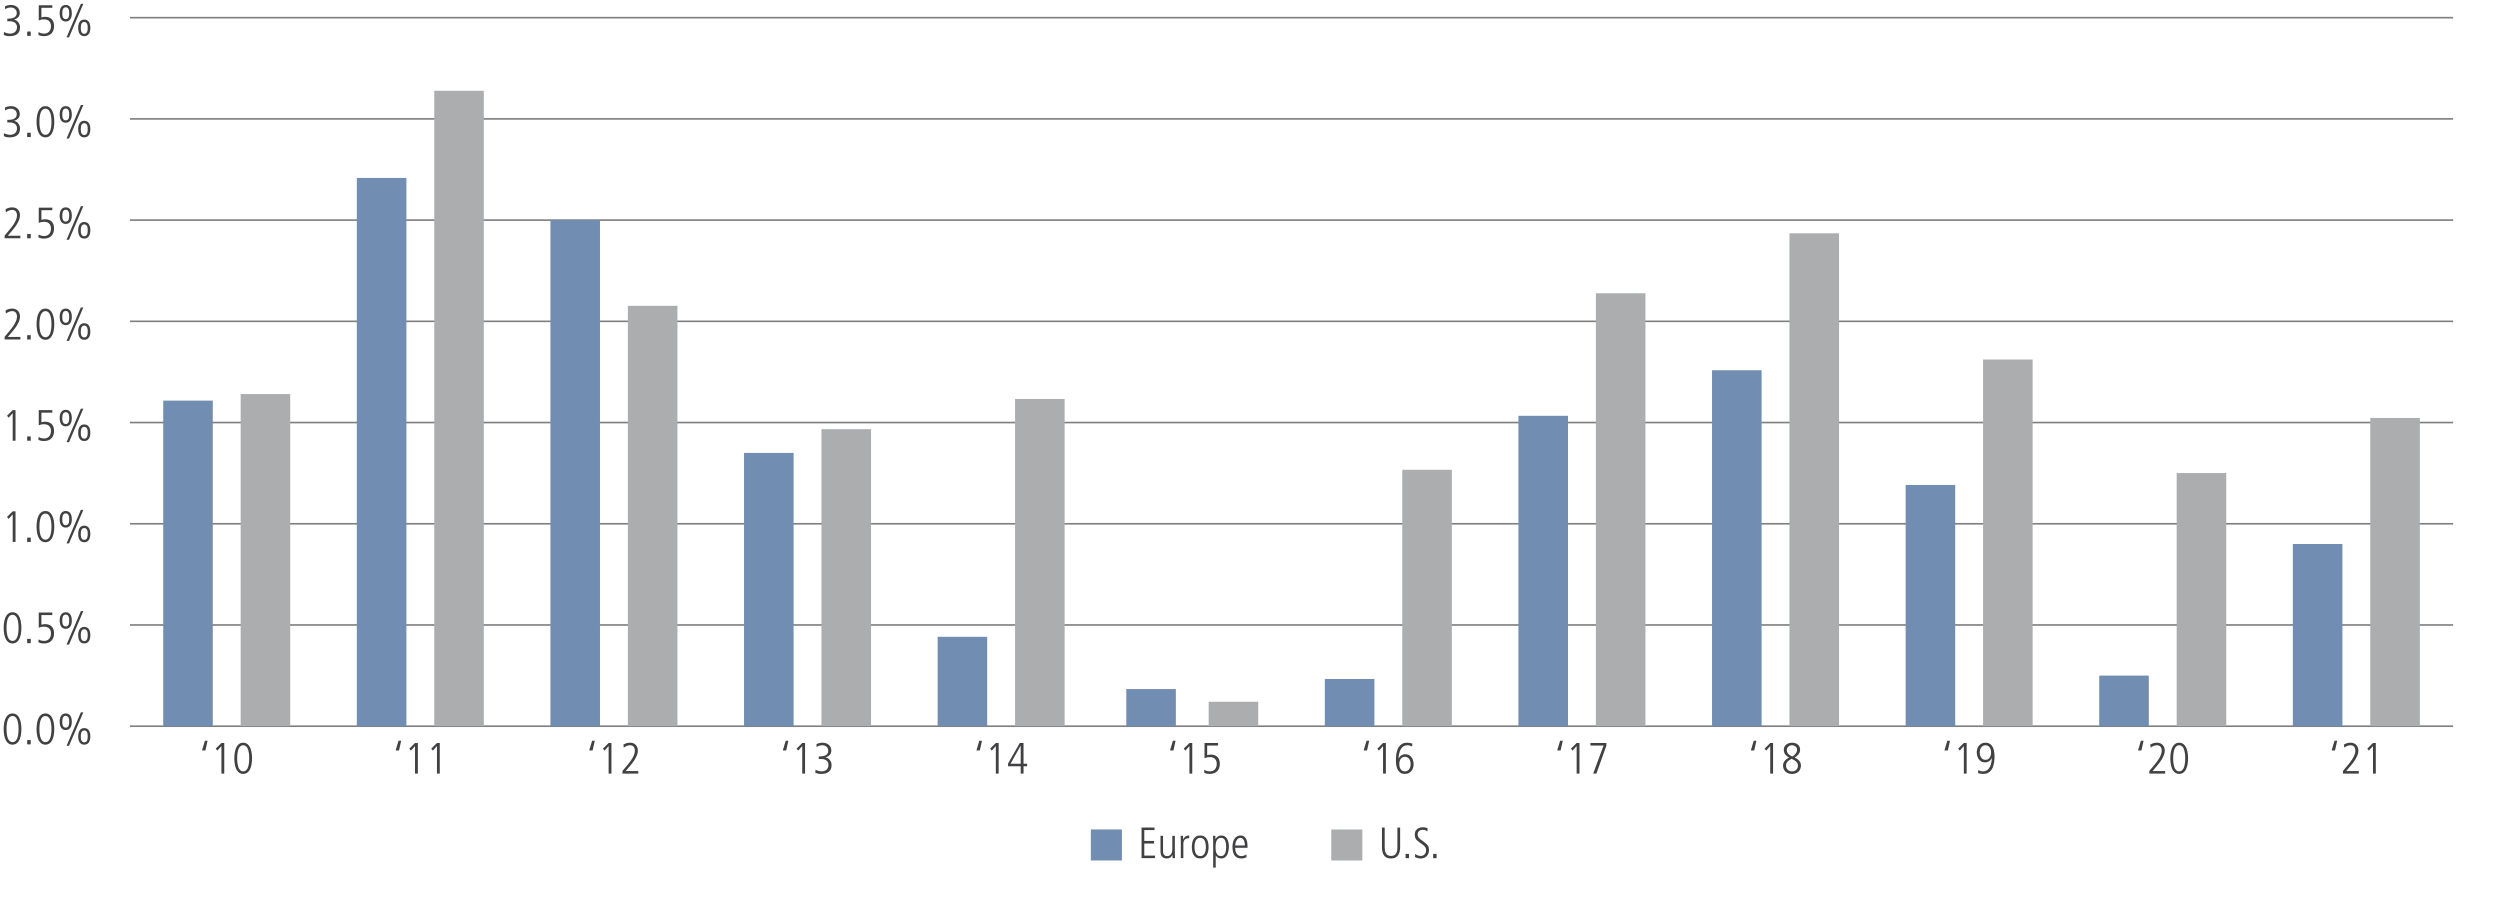 <?xml version="1.0" encoding="utf-8"?>
<!-- Generator: Adobe Illustrator 25.2.0, SVG Export Plug-In . SVG Version: 6.00 Build 0)  -->
<svg version="1.1" id="Layer_1" xmlns="http://www.w3.org/2000/svg" xmlns:xlink="http://www.w3.org/1999/xlink" x="0px" y="0px"
	 viewBox="0 0 1140 414.05" style="enable-background:new 0 0 1140 414.05;" xml:space="preserve">
<style type="text/css">
	.st0{fill:none;}
	.st1{enable-background:new    ;}
	.st2{fill:#414042;}
	.st3{fill:none;stroke:#808080;stroke-width:0.75;stroke-miterlimit:10;}
	.st4{fill:#ACADAF;}
	.st5{fill:#718DB1;}
</style>
<g id="Layer_1_1_">
	<g>
		<g>
			<line class="st0" x1="59.24" y1="331.15" x2="1118.63" y2="331.15"/>
			<g>
				<g>
					<line class="st0" x1="59.24" y1="331.15" x2="59.24" y2="323.07"/>
					<line class="st0" x1="147.53" y1="331.15" x2="147.53" y2="323.07"/>
					<line class="st0" x1="235.81" y1="331.15" x2="235.81" y2="323.07"/>
					<line class="st0" x1="324.09" y1="331.15" x2="324.09" y2="323.07"/>
					<line class="st0" x1="412.37" y1="331.15" x2="412.37" y2="323.07"/>
					<line class="st0" x1="500.66" y1="331.15" x2="500.66" y2="323.07"/>
					<line class="st0" x1="588.94" y1="331.15" x2="588.94" y2="323.07"/>
					<line class="st0" x1="677.22" y1="331.15" x2="677.22" y2="323.07"/>
					<line class="st0" x1="765.5" y1="331.15" x2="765.5" y2="323.07"/>
					<line class="st0" x1="853.79" y1="331.15" x2="853.79" y2="323.07"/>
					<line class="st0" x1="942.07" y1="331.15" x2="942.07" y2="323.07"/>
					<line class="st0" x1="1030.35" y1="331.15" x2="1030.35" y2="323.07"/>
					<line class="st0" x1="1118.63" y1="331.15" x2="1118.63" y2="323.07"/>
				</g>
			</g>
		</g>
		<g>
			<g>
				<g class="st1">
					<path class="st2" d="M9.75,332.45c0,0.4-0.02,0.86-0.05,1.37c-0.03,0.51-0.1,1.03-0.21,1.56c-0.1,0.53-0.25,1.04-0.44,1.54
						s-0.43,0.95-0.73,1.34c-0.3,0.39-0.66,0.71-1.09,0.95s-0.94,0.36-1.52,0.36s-1.09-0.12-1.52-0.36s-0.8-0.56-1.09-0.95
						c-0.3-0.39-0.54-0.84-0.73-1.34s-0.33-1.01-0.44-1.54c-0.1-0.53-0.17-1.05-0.21-1.56c-0.04-0.51-0.05-0.97-0.05-1.37
						c0-0.4,0.02-0.86,0.05-1.37c0.03-0.51,0.1-1.03,0.21-1.56c0.1-0.53,0.25-1.04,0.44-1.54s0.43-0.95,0.73-1.34
						c0.3-0.39,0.66-0.71,1.08-0.95c0.42-0.24,0.93-0.36,1.53-0.36s1.11,0.12,1.53,0.36c0.42,0.24,0.78,0.56,1.08,0.95
						c0.3,0.39,0.54,0.84,0.73,1.34s0.33,1.01,0.44,1.54c0.1,0.53,0.17,1.05,0.21,1.56C9.73,331.59,9.75,332.05,9.75,332.45z
						 M8.46,332.45c0-0.28-0.01-0.62-0.02-1.02s-0.05-0.82-0.11-1.26s-0.15-0.88-0.27-1.32c-0.12-0.44-0.28-0.83-0.48-1.18
						c-0.2-0.35-0.46-0.63-0.76-0.85c-0.31-0.22-0.67-0.33-1.1-0.33s-0.8,0.11-1.1,0.33c-0.31,0.22-0.56,0.5-0.76,0.85
						c-0.2,0.35-0.36,0.74-0.48,1.18c-0.12,0.44-0.21,0.88-0.27,1.32s-0.1,0.86-0.11,1.26s-0.02,0.74-0.02,1.02
						c0,0.28,0.01,0.62,0.02,1.02s0.05,0.82,0.11,1.26c0.06,0.44,0.15,0.88,0.27,1.32c0.12,0.44,0.28,0.83,0.48,1.18
						c0.2,0.35,0.46,0.63,0.76,0.85c0.31,0.22,0.67,0.33,1.1,0.33s0.8-0.11,1.1-0.33c0.31-0.22,0.56-0.5,0.76-0.85
						c0.2-0.35,0.36-0.74,0.48-1.18c0.12-0.44,0.21-0.88,0.27-1.32c0.06-0.44,0.1-0.86,0.11-1.26S8.46,332.73,8.46,332.45z"/>
					<path class="st2" d="M12.39,337.47h1.63v1.96h-1.63V337.47z"/>
					<path class="st2" d="M24.75,332.45c0,0.4-0.02,0.86-0.05,1.37c-0.03,0.51-0.1,1.03-0.21,1.56c-0.1,0.53-0.25,1.04-0.44,1.54
						s-0.43,0.95-0.73,1.34c-0.3,0.39-0.66,0.71-1.09,0.95s-0.94,0.36-1.52,0.36s-1.09-0.12-1.52-0.36s-0.8-0.56-1.09-0.95
						c-0.3-0.39-0.54-0.84-0.73-1.34s-0.33-1.01-0.44-1.54c-0.1-0.53-0.17-1.05-0.21-1.56c-0.04-0.51-0.05-0.97-0.05-1.37
						c0-0.4,0.02-0.86,0.05-1.37c0.03-0.51,0.1-1.03,0.21-1.56c0.1-0.53,0.25-1.04,0.44-1.54s0.43-0.95,0.73-1.34
						c0.3-0.39,0.66-0.71,1.08-0.95c0.42-0.24,0.93-0.36,1.53-0.36s1.11,0.12,1.53,0.36c0.42,0.24,0.78,0.56,1.08,0.95
						c0.3,0.39,0.54,0.84,0.73,1.34s0.33,1.01,0.44,1.54c0.1,0.53,0.17,1.05,0.21,1.56C24.73,331.59,24.75,332.05,24.75,332.45z
						 M23.46,332.45c0-0.28-0.01-0.62-0.02-1.02s-0.05-0.82-0.11-1.26s-0.15-0.88-0.27-1.32c-0.12-0.44-0.28-0.83-0.48-1.18
						c-0.2-0.35-0.46-0.63-0.76-0.85c-0.31-0.22-0.67-0.33-1.1-0.33s-0.8,0.11-1.1,0.33c-0.31,0.22-0.56,0.5-0.76,0.85
						c-0.2,0.35-0.36,0.74-0.48,1.18c-0.12,0.44-0.21,0.88-0.27,1.32s-0.1,0.86-0.11,1.26s-0.02,0.74-0.02,1.02
						c0,0.28,0.01,0.62,0.02,1.02s0.05,0.82,0.11,1.26c0.06,0.44,0.15,0.88,0.27,1.32c0.12,0.44,0.28,0.83,0.48,1.18
						c0.2,0.35,0.46,0.63,0.76,0.85c0.31,0.22,0.67,0.33,1.1,0.33s0.8-0.11,1.1-0.33c0.31-0.22,0.56-0.5,0.76-0.85
						c0.2-0.35,0.36-0.74,0.48-1.18c0.12-0.44,0.21-0.88,0.27-1.32c0.06-0.44,0.1-0.86,0.11-1.26S23.46,332.73,23.46,332.45z"/>
					<path class="st2" d="M29.98,332.89c-0.53,0-0.97-0.11-1.32-0.32c-0.35-0.21-0.64-0.49-0.85-0.84
						c-0.22-0.35-0.37-0.75-0.46-1.21c-0.09-0.46-0.14-0.93-0.14-1.41c0-0.48,0.04-0.95,0.14-1.41c0.09-0.46,0.24-0.86,0.46-1.21
						c0.21-0.35,0.5-0.63,0.85-0.84c0.35-0.21,0.79-0.32,1.32-0.32c0.53,0,0.97,0.11,1.32,0.32c0.35,0.21,0.64,0.49,0.85,0.84
						c0.22,0.35,0.37,0.75,0.46,1.21c0.09,0.46,0.14,0.93,0.14,1.41c0,0.48-0.04,0.95-0.14,1.41c-0.09,0.46-0.24,0.86-0.46,1.21
						c-0.22,0.35-0.5,0.63-0.85,0.84C30.95,332.78,30.51,332.89,29.98,332.89z M29.98,331.81c0.39,0,0.69-0.1,0.91-0.31
						c0.22-0.21,0.37-0.46,0.47-0.75c0.1-0.29,0.15-0.59,0.17-0.9c0.01-0.31,0.02-0.55,0.02-0.74c0-0.19-0.01-0.43-0.02-0.74
						c-0.01-0.31-0.07-0.6-0.17-0.89c-0.1-0.29-0.25-0.54-0.47-0.75c-0.22-0.21-0.52-0.32-0.91-0.32c-0.39,0-0.69,0.11-0.91,0.32
						c-0.22,0.21-0.37,0.46-0.47,0.75c-0.1,0.29-0.15,0.58-0.17,0.89c-0.01,0.31-0.02,0.55-0.02,0.74c0,0.19,0.01,0.43,0.02,0.74
						c0.01,0.31,0.07,0.61,0.17,0.9c0.1,0.29,0.25,0.54,0.47,0.75C29.29,331.71,29.59,331.81,29.98,331.81z M36.88,324.81H38
						l-6.52,15.28h-1.13L36.88,324.81z M38.42,339.57c-0.53,0-0.97-0.11-1.32-0.32c-0.35-0.21-0.64-0.49-0.85-0.84
						c-0.22-0.35-0.37-0.75-0.46-1.21c-0.09-0.46-0.14-0.93-0.14-1.41c0-0.48,0.04-0.95,0.14-1.41s0.24-0.86,0.46-1.21
						c0.21-0.35,0.5-0.63,0.85-0.84c0.35-0.21,0.8-0.32,1.32-0.32s0.97,0.11,1.32,0.32c0.35,0.21,0.64,0.49,0.85,0.84
						s0.37,0.75,0.46,1.21s0.14,0.93,0.14,1.41c0,0.48-0.04,0.95-0.14,1.41c-0.09,0.46-0.24,0.86-0.46,1.21
						c-0.22,0.35-0.5,0.63-0.85,0.84C39.39,339.46,38.95,339.57,38.42,339.57z M38.42,338.49c0.39,0,0.69-0.1,0.91-0.31
						c0.22-0.21,0.37-0.46,0.47-0.75c0.1-0.29,0.15-0.59,0.17-0.9c0.01-0.31,0.02-0.55,0.02-0.74c0-0.19-0.01-0.43-0.02-0.74
						c-0.01-0.31-0.07-0.6-0.17-0.89c-0.1-0.29-0.25-0.54-0.47-0.75c-0.22-0.21-0.52-0.32-0.91-0.32c-0.39,0-0.69,0.11-0.91,0.32
						c-0.22,0.21-0.37,0.46-0.47,0.75c-0.1,0.29-0.15,0.58-0.17,0.89s-0.02,0.55-0.02,0.74c0,0.19,0.01,0.43,0.02,0.74
						s0.07,0.61,0.17,0.9c0.1,0.29,0.25,0.54,0.47,0.75C37.73,338.39,38.03,338.49,38.42,338.49z"/>
				</g>
				<g class="st1">
					<path class="st2" d="M9.75,286.3c0,0.4-0.02,0.86-0.05,1.37c-0.03,0.51-0.1,1.03-0.21,1.56c-0.1,0.53-0.25,1.04-0.44,1.54
						s-0.43,0.95-0.73,1.34c-0.3,0.39-0.66,0.71-1.09,0.95s-0.94,0.36-1.52,0.36s-1.09-0.12-1.52-0.36s-0.8-0.56-1.09-0.95
						c-0.3-0.39-0.54-0.84-0.73-1.34s-0.33-1.01-0.44-1.54c-0.1-0.53-0.17-1.05-0.21-1.56c-0.04-0.51-0.05-0.97-0.05-1.37
						c0-0.4,0.02-0.86,0.05-1.37c0.03-0.51,0.1-1.03,0.21-1.56c0.1-0.53,0.25-1.04,0.44-1.54s0.43-0.95,0.73-1.34
						c0.3-0.39,0.66-0.71,1.08-0.95c0.42-0.24,0.93-0.36,1.53-0.36s1.11,0.12,1.53,0.36c0.42,0.24,0.78,0.56,1.08,0.95
						c0.3,0.39,0.54,0.84,0.73,1.34s0.33,1.01,0.44,1.54c0.1,0.53,0.17,1.05,0.21,1.56C9.73,285.44,9.75,285.9,9.75,286.3z
						 M8.46,286.3c0-0.28-0.01-0.62-0.02-1.02s-0.05-0.82-0.11-1.26s-0.15-0.88-0.27-1.32c-0.12-0.44-0.28-0.83-0.48-1.18
						c-0.2-0.35-0.46-0.63-0.76-0.85c-0.31-0.22-0.67-0.33-1.1-0.33s-0.8,0.11-1.1,0.33c-0.31,0.22-0.56,0.5-0.76,0.85
						c-0.2,0.35-0.36,0.74-0.48,1.18c-0.12,0.44-0.21,0.88-0.27,1.32s-0.1,0.86-0.11,1.26s-0.02,0.74-0.02,1.02
						c0,0.28,0.01,0.62,0.02,1.02s0.05,0.82,0.11,1.26c0.06,0.44,0.15,0.88,0.27,1.32c0.12,0.44,0.28,0.83,0.48,1.18
						c0.2,0.35,0.46,0.63,0.76,0.85c0.31,0.22,0.67,0.33,1.1,0.33s0.8-0.11,1.1-0.33c0.31-0.22,0.56-0.5,0.76-0.85
						c0.2-0.35,0.36-0.74,0.48-1.18c0.12-0.44,0.21-0.88,0.27-1.32c0.06-0.44,0.1-0.86,0.11-1.26S8.46,286.58,8.46,286.3z"/>
					<path class="st2" d="M12.39,291.32h1.63v1.96h-1.63V291.32z"/>
					<path class="st2" d="M17.58,291.54c0.5,0.32,0.98,0.52,1.45,0.6s0.82,0.12,1.05,0.12c0.6,0,1.1-0.1,1.5-0.31
						c0.4-0.21,0.73-0.47,0.98-0.8s0.43-0.69,0.53-1.1c0.1-0.41,0.16-0.81,0.16-1.21c0-0.41-0.06-0.81-0.17-1.18
						c-0.11-0.37-0.29-0.7-0.54-0.98c-0.25-0.28-0.57-0.5-0.97-0.67c-0.4-0.17-0.89-0.25-1.47-0.25c-0.29,0-0.54,0.01-0.74,0.03
						c-0.2,0.02-0.39,0.05-0.55,0.09c-0.17,0.04-0.33,0.09-0.5,0.15s-0.35,0.13-0.56,0.21c-0.03,0-0.05,0-0.05,0.01
						c-0.01,0.01-0.02,0.01-0.03,0.01v-6.94h6.19v1.16h-4.98v4.4c0.19-0.07,0.44-0.13,0.73-0.19c0.29-0.06,0.58-0.09,0.88-0.09
						c0.81,0,1.48,0.12,2.01,0.36c0.53,0.24,0.96,0.56,1.28,0.95c0.32,0.39,0.54,0.84,0.67,1.35c0.13,0.51,0.19,1.03,0.19,1.58
						c0,0.67-0.09,1.28-0.28,1.83c-0.19,0.55-0.47,1.04-0.85,1.45c-0.38,0.41-0.86,0.73-1.44,0.96c-0.58,0.23-1.25,0.34-2.03,0.34
						c-0.32,0-0.6-0.02-0.84-0.05c-0.24-0.03-0.46-0.07-0.66-0.12c-0.19-0.05-0.37-0.1-0.53-0.17c-0.16-0.07-0.32-0.13-0.47-0.2
						L17.58,291.54z"/>
					<path class="st2" d="M29.98,286.74c-0.53,0-0.97-0.11-1.32-0.32c-0.35-0.21-0.64-0.49-0.85-0.84
						c-0.22-0.35-0.37-0.75-0.46-1.21c-0.09-0.46-0.14-0.93-0.14-1.41c0-0.48,0.04-0.95,0.14-1.41c0.09-0.46,0.24-0.86,0.46-1.21
						c0.21-0.35,0.5-0.63,0.85-0.84c0.35-0.21,0.79-0.32,1.32-0.32c0.53,0,0.97,0.11,1.32,0.32c0.35,0.21,0.64,0.49,0.85,0.84
						c0.22,0.35,0.37,0.75,0.46,1.21c0.09,0.46,0.14,0.93,0.14,1.41c0,0.48-0.04,0.95-0.14,1.41c-0.09,0.46-0.24,0.86-0.46,1.21
						c-0.22,0.35-0.5,0.63-0.85,0.84C30.95,286.63,30.51,286.74,29.98,286.74z M29.98,285.66c0.39,0,0.69-0.1,0.91-0.31
						c0.22-0.21,0.37-0.46,0.47-0.75c0.1-0.29,0.15-0.59,0.17-0.9c0.01-0.31,0.02-0.55,0.02-0.74c0-0.19-0.01-0.43-0.02-0.74
						c-0.01-0.31-0.07-0.6-0.17-0.89c-0.1-0.29-0.25-0.54-0.47-0.75c-0.22-0.21-0.52-0.32-0.91-0.32c-0.39,0-0.69,0.11-0.91,0.32
						c-0.22,0.21-0.37,0.46-0.47,0.75c-0.1,0.29-0.15,0.58-0.17,0.89c-0.01,0.31-0.02,0.55-0.02,0.74c0,0.19,0.01,0.43,0.02,0.74
						c0.01,0.31,0.07,0.61,0.17,0.9c0.1,0.29,0.25,0.54,0.47,0.75C29.29,285.55,29.59,285.66,29.98,285.66z M36.88,278.66H38
						l-6.52,15.28h-1.13L36.88,278.66z M38.42,293.42c-0.53,0-0.97-0.11-1.32-0.32c-0.35-0.21-0.64-0.49-0.85-0.84
						c-0.22-0.35-0.37-0.75-0.46-1.21c-0.09-0.46-0.14-0.93-0.14-1.41c0-0.48,0.04-0.95,0.14-1.41s0.24-0.86,0.46-1.21
						c0.21-0.35,0.5-0.63,0.85-0.84c0.35-0.21,0.8-0.32,1.32-0.32s0.97,0.11,1.32,0.32c0.35,0.21,0.64,0.49,0.85,0.84
						s0.37,0.75,0.46,1.21s0.14,0.93,0.14,1.41c0,0.48-0.04,0.95-0.14,1.41c-0.09,0.46-0.24,0.86-0.46,1.21
						c-0.22,0.35-0.5,0.63-0.85,0.84C39.39,293.31,38.95,293.42,38.42,293.42z M38.42,292.34c0.39,0,0.69-0.1,0.91-0.31
						c0.22-0.21,0.37-0.46,0.47-0.75c0.1-0.29,0.15-0.59,0.17-0.9c0.01-0.31,0.02-0.55,0.02-0.74c0-0.19-0.01-0.43-0.02-0.74
						c-0.01-0.31-0.07-0.6-0.17-0.89c-0.1-0.29-0.25-0.54-0.47-0.75c-0.22-0.21-0.52-0.32-0.91-0.32c-0.39,0-0.69,0.11-0.91,0.32
						c-0.22,0.21-0.37,0.46-0.47,0.75c-0.1,0.29-0.15,0.58-0.17,0.89s-0.02,0.55-0.02,0.74c0,0.19,0.01,0.43,0.02,0.74
						s0.07,0.61,0.17,0.9c0.1,0.29,0.25,0.54,0.47,0.75C37.73,292.23,38.03,292.34,38.42,292.34z"/>
				</g>
				<g class="st1">
					<path class="st2" d="M5.79,233.16h1.29v13.96H5.79v-12.56l-1.88,2.08l-0.71-0.92L5.79,233.16z"/>
					<path class="st2" d="M12.39,245.16h1.63v1.96h-1.63V245.16z"/>
					<path class="st2" d="M24.75,240.14c0,0.4-0.02,0.86-0.05,1.37c-0.03,0.51-0.1,1.03-0.21,1.56c-0.1,0.53-0.25,1.04-0.44,1.54
						s-0.43,0.95-0.73,1.34c-0.3,0.39-0.66,0.71-1.09,0.95s-0.94,0.36-1.52,0.36s-1.09-0.12-1.52-0.36s-0.8-0.56-1.09-0.95
						c-0.3-0.39-0.54-0.84-0.73-1.34s-0.33-1.01-0.44-1.54c-0.1-0.53-0.17-1.05-0.21-1.56c-0.04-0.51-0.05-0.97-0.05-1.37
						c0-0.4,0.02-0.86,0.05-1.37c0.03-0.51,0.1-1.03,0.21-1.56c0.1-0.53,0.25-1.04,0.44-1.54s0.43-0.95,0.73-1.34
						c0.3-0.39,0.66-0.71,1.08-0.95c0.42-0.24,0.93-0.36,1.53-0.36s1.11,0.12,1.53,0.36c0.42,0.24,0.78,0.56,1.08,0.95
						c0.3,0.39,0.54,0.84,0.73,1.34s0.33,1.01,0.44,1.54c0.1,0.53,0.17,1.05,0.21,1.56C24.73,239.29,24.75,239.74,24.75,240.14z
						 M23.46,240.14c0-0.28-0.01-0.62-0.02-1.02s-0.05-0.82-0.11-1.26s-0.15-0.88-0.27-1.32c-0.12-0.44-0.28-0.83-0.48-1.18
						c-0.2-0.35-0.46-0.63-0.76-0.85c-0.31-0.22-0.67-0.33-1.1-0.33s-0.8,0.11-1.1,0.33c-0.31,0.22-0.56,0.5-0.76,0.85
						c-0.2,0.35-0.36,0.74-0.48,1.18c-0.12,0.44-0.21,0.88-0.27,1.32s-0.1,0.86-0.11,1.26s-0.02,0.74-0.02,1.02
						c0,0.28,0.01,0.62,0.02,1.02s0.05,0.82,0.11,1.26c0.06,0.44,0.15,0.88,0.27,1.32c0.12,0.44,0.28,0.83,0.48,1.18
						c0.2,0.35,0.46,0.63,0.76,0.85c0.31,0.22,0.67,0.33,1.1,0.33s0.8-0.11,1.1-0.33c0.31-0.22,0.56-0.5,0.76-0.85
						c0.2-0.35,0.36-0.74,0.48-1.18c0.12-0.44,0.21-0.88,0.27-1.32c0.06-0.44,0.1-0.86,0.11-1.26S23.46,240.42,23.46,240.14z"/>
					<path class="st2" d="M29.98,240.58c-0.53,0-0.97-0.11-1.32-0.32c-0.35-0.21-0.64-0.49-0.85-0.84
						c-0.22-0.35-0.37-0.75-0.46-1.21c-0.09-0.46-0.14-0.93-0.14-1.41c0-0.48,0.04-0.95,0.14-1.41c0.09-0.46,0.24-0.86,0.46-1.21
						c0.21-0.35,0.5-0.63,0.85-0.84c0.35-0.21,0.79-0.32,1.32-0.32c0.53,0,0.97,0.11,1.32,0.32c0.35,0.21,0.64,0.49,0.85,0.84
						c0.22,0.35,0.37,0.75,0.46,1.21c0.09,0.46,0.14,0.93,0.14,1.41c0,0.48-0.04,0.95-0.14,1.41c-0.09,0.46-0.24,0.86-0.46,1.21
						c-0.22,0.35-0.5,0.63-0.85,0.84C30.95,240.48,30.51,240.58,29.98,240.58z M29.98,239.5c0.39,0,0.69-0.1,0.91-0.31
						c0.22-0.21,0.37-0.46,0.47-0.75c0.1-0.29,0.15-0.59,0.17-0.9c0.01-0.31,0.02-0.55,0.02-0.74c0-0.19-0.01-0.43-0.02-0.74
						c-0.01-0.31-0.07-0.6-0.17-0.89c-0.1-0.29-0.25-0.54-0.47-0.75c-0.22-0.21-0.52-0.32-0.91-0.32c-0.39,0-0.69,0.11-0.91,0.32
						c-0.22,0.21-0.37,0.46-0.47,0.75c-0.1,0.29-0.15,0.58-0.17,0.89c-0.01,0.31-0.02,0.55-0.02,0.74c0,0.19,0.01,0.43,0.02,0.74
						c0.01,0.31,0.07,0.61,0.17,0.9c0.1,0.29,0.25,0.54,0.47,0.75C29.29,239.4,29.59,239.5,29.98,239.5z M36.88,232.5H38
						l-6.52,15.28h-1.13L36.88,232.5z M38.42,247.26c-0.53,0-0.97-0.11-1.32-0.32c-0.35-0.21-0.64-0.49-0.85-0.84
						c-0.22-0.35-0.37-0.75-0.46-1.21c-0.09-0.46-0.14-0.93-0.14-1.41c0-0.48,0.04-0.95,0.14-1.41s0.24-0.86,0.46-1.21
						c0.21-0.35,0.5-0.63,0.85-0.84c0.35-0.21,0.8-0.32,1.32-0.32s0.97,0.11,1.32,0.32c0.35,0.21,0.64,0.49,0.85,0.84
						s0.37,0.75,0.46,1.21s0.14,0.93,0.14,1.41c0,0.48-0.04,0.95-0.14,1.41c-0.09,0.46-0.24,0.86-0.46,1.21
						c-0.22,0.35-0.5,0.63-0.85,0.84C39.39,247.16,38.95,247.26,38.42,247.26z M38.42,246.18c0.39,0,0.69-0.1,0.91-0.31
						c0.22-0.21,0.37-0.46,0.47-0.75c0.1-0.29,0.15-0.59,0.17-0.9c0.01-0.31,0.02-0.55,0.02-0.74c0-0.19-0.01-0.43-0.02-0.74
						c-0.01-0.31-0.07-0.6-0.17-0.89c-0.1-0.29-0.25-0.54-0.47-0.75c-0.22-0.21-0.52-0.32-0.91-0.32c-0.39,0-0.69,0.11-0.91,0.32
						c-0.22,0.21-0.37,0.46-0.47,0.75c-0.1,0.29-0.15,0.58-0.17,0.89s-0.02,0.55-0.02,0.74c0,0.19,0.01,0.43,0.02,0.74
						s0.07,0.61,0.17,0.9c0.1,0.29,0.25,0.54,0.47,0.75C37.73,246.08,38.03,246.18,38.42,246.18z"/>
				</g>
				<g class="st1">
					<path class="st2" d="M5.79,187.01h1.29v13.96H5.79v-12.56l-1.88,2.08l-0.71-0.92L5.79,187.01z"/>
					<path class="st2" d="M12.39,199.01h1.63v1.96h-1.63V199.01z"/>
					<path class="st2" d="M17.58,199.23c0.5,0.32,0.98,0.52,1.45,0.6s0.82,0.12,1.05,0.12c0.6,0,1.1-0.1,1.5-0.31
						c0.4-0.21,0.73-0.47,0.98-0.8s0.43-0.69,0.53-1.1c0.1-0.41,0.16-0.81,0.16-1.21c0-0.41-0.06-0.81-0.17-1.18
						c-0.11-0.37-0.29-0.7-0.54-0.98c-0.25-0.28-0.57-0.5-0.97-0.67c-0.4-0.17-0.89-0.25-1.47-0.25c-0.29,0-0.54,0.01-0.74,0.03
						c-0.2,0.02-0.39,0.05-0.55,0.09c-0.17,0.04-0.33,0.09-0.5,0.15s-0.35,0.13-0.56,0.21c-0.03,0-0.05,0-0.05,0.01
						s-0.02,0.01-0.03,0.01v-6.94h6.19v1.16h-4.98v4.4c0.19-0.07,0.44-0.13,0.73-0.19c0.29-0.06,0.58-0.09,0.88-0.09
						c0.81,0,1.48,0.12,2.01,0.36c0.53,0.24,0.96,0.56,1.28,0.95c0.32,0.39,0.54,0.84,0.67,1.35c0.13,0.51,0.19,1.03,0.19,1.58
						c0,0.67-0.09,1.28-0.28,1.83s-0.47,1.04-0.85,1.45c-0.38,0.41-0.86,0.73-1.44,0.96c-0.58,0.23-1.25,0.34-2.03,0.34
						c-0.32,0-0.6-0.02-0.84-0.05c-0.24-0.03-0.46-0.07-0.66-0.12c-0.19-0.05-0.37-0.1-0.53-0.17c-0.16-0.07-0.32-0.13-0.47-0.2
						L17.58,199.23z"/>
					<path class="st2" d="M29.98,194.43c-0.53,0-0.97-0.11-1.32-0.32c-0.35-0.21-0.64-0.49-0.85-0.84
						c-0.22-0.35-0.37-0.75-0.46-1.21c-0.09-0.46-0.14-0.93-0.14-1.41s0.04-0.95,0.14-1.41c0.09-0.46,0.24-0.86,0.46-1.21
						c0.21-0.35,0.5-0.63,0.85-0.84c0.35-0.21,0.79-0.32,1.32-0.32c0.53,0,0.97,0.11,1.32,0.32c0.35,0.21,0.64,0.49,0.85,0.84
						s0.37,0.75,0.46,1.21c0.09,0.46,0.14,0.93,0.14,1.41s-0.04,0.95-0.14,1.41c-0.09,0.46-0.24,0.86-0.46,1.21
						c-0.22,0.35-0.5,0.63-0.85,0.84C30.95,194.32,30.51,194.43,29.98,194.43z M29.98,193.35c0.39,0,0.69-0.1,0.91-0.31
						c0.22-0.21,0.37-0.46,0.47-0.75c0.1-0.29,0.15-0.59,0.17-0.9c0.01-0.31,0.02-0.55,0.02-0.74s-0.01-0.43-0.02-0.74
						c-0.01-0.31-0.07-0.6-0.17-0.89c-0.1-0.29-0.25-0.54-0.47-0.75c-0.22-0.21-0.52-0.32-0.91-0.32c-0.39,0-0.69,0.11-0.91,0.32
						c-0.22,0.21-0.37,0.46-0.47,0.75c-0.1,0.29-0.15,0.58-0.17,0.89c-0.01,0.31-0.02,0.55-0.02,0.74s0.01,0.43,0.02,0.74
						c0.01,0.31,0.07,0.61,0.17,0.9c0.1,0.29,0.25,0.54,0.47,0.75C29.29,193.24,29.59,193.35,29.98,193.35z M36.88,186.35H38
						l-6.52,15.28h-1.13L36.88,186.35z M38.42,201.11c-0.53,0-0.97-0.11-1.32-0.32c-0.35-0.21-0.64-0.49-0.85-0.84
						c-0.22-0.35-0.37-0.75-0.46-1.21s-0.14-0.93-0.14-1.41s0.04-0.95,0.14-1.41s0.24-0.86,0.46-1.21c0.21-0.35,0.5-0.63,0.85-0.84
						c0.35-0.21,0.8-0.32,1.32-0.32s0.97,0.11,1.32,0.32c0.35,0.21,0.64,0.49,0.85,0.84s0.37,0.75,0.46,1.21s0.14,0.93,0.14,1.41
						s-0.04,0.95-0.14,1.41s-0.24,0.86-0.46,1.21s-0.5,0.63-0.85,0.84C39.39,201,38.95,201.11,38.42,201.11z M38.42,200.03
						c0.39,0,0.69-0.1,0.91-0.31c0.22-0.21,0.37-0.46,0.47-0.75c0.1-0.29,0.15-0.59,0.17-0.9c0.01-0.31,0.02-0.55,0.02-0.74
						c0-0.19-0.01-0.43-0.02-0.74c-0.01-0.31-0.07-0.6-0.17-0.89c-0.1-0.29-0.25-0.54-0.47-0.75c-0.22-0.21-0.52-0.32-0.91-0.32
						c-0.39,0-0.69,0.11-0.91,0.32c-0.22,0.21-0.37,0.46-0.47,0.75c-0.1,0.29-0.15,0.58-0.17,0.89s-0.02,0.55-0.02,0.74
						c0,0.19,0.01,0.43,0.02,0.74s0.07,0.61,0.17,0.9c0.1,0.29,0.25,0.54,0.47,0.75C37.73,199.92,38.03,200.03,38.42,200.03z"/>
				</g>
				<g class="st1">
					<path class="st2" d="M2.1,153.59l1.1-1.32c0.42-0.49,0.89-1.06,1.42-1.69s1.02-1.3,1.49-1.99c0.47-0.69,0.85-1.4,1.17-2.12
						c0.31-0.72,0.47-1.42,0.47-2.1c0-0.71-0.18-1.3-0.53-1.78s-0.93-0.72-1.74-0.72c-0.46,0-0.95,0.11-1.47,0.33
						c-0.52,0.22-0.96,0.48-1.3,0.77l-0.19-1.38c0.32-0.2,0.73-0.4,1.24-0.59c0.51-0.19,1.11-0.29,1.82-0.29
						c0.64,0,1.18,0.11,1.64,0.33c0.45,0.22,0.82,0.5,1.1,0.85c0.28,0.35,0.49,0.74,0.61,1.17c0.13,0.43,0.19,0.87,0.19,1.31
						c0,0.67-0.14,1.34-0.41,2.02c-0.27,0.68-0.6,1.33-0.98,1.96c-0.38,0.63-0.79,1.21-1.21,1.74c-0.42,0.53-0.79,0.98-1.09,1.34
						l-1.88,2.22h5.75v1.16H2.1V153.59z"/>
					<path class="st2" d="M12.39,152.85h1.63v1.96h-1.63V152.85z"/>
					<path class="st2" d="M24.75,147.83c0,0.4-0.02,0.86-0.05,1.37s-0.1,1.03-0.21,1.56c-0.1,0.53-0.25,1.04-0.44,1.54
						s-0.43,0.95-0.73,1.34c-0.3,0.39-0.66,0.71-1.09,0.95c-0.43,0.24-0.94,0.36-1.52,0.36s-1.09-0.12-1.52-0.36
						c-0.43-0.24-0.8-0.56-1.09-0.95c-0.3-0.39-0.54-0.84-0.73-1.34s-0.33-1.01-0.44-1.54c-0.1-0.53-0.17-1.05-0.21-1.56
						c-0.04-0.51-0.05-0.97-0.05-1.37s0.02-0.86,0.05-1.37c0.03-0.51,0.1-1.03,0.21-1.56c0.1-0.53,0.25-1.04,0.44-1.54
						s0.43-0.95,0.73-1.34c0.3-0.39,0.66-0.71,1.08-0.95c0.42-0.24,0.93-0.36,1.53-0.36s1.11,0.12,1.53,0.36
						c0.42,0.24,0.78,0.56,1.08,0.95c0.3,0.39,0.54,0.84,0.73,1.34s0.33,1.01,0.44,1.54c0.1,0.53,0.17,1.05,0.21,1.56
						C24.73,146.98,24.75,147.43,24.75,147.83z M23.46,147.83c0-0.28-0.01-0.62-0.02-1.02s-0.05-0.82-0.11-1.26
						c-0.06-0.44-0.15-0.88-0.27-1.32c-0.12-0.44-0.28-0.83-0.48-1.18c-0.2-0.35-0.46-0.63-0.76-0.85c-0.31-0.22-0.67-0.33-1.1-0.33
						s-0.8,0.11-1.1,0.33c-0.31,0.22-0.56,0.5-0.76,0.85c-0.2,0.35-0.36,0.74-0.48,1.18c-0.12,0.44-0.21,0.88-0.27,1.32
						c-0.06,0.44-0.1,0.86-0.11,1.26s-0.02,0.74-0.02,1.02s0.01,0.62,0.02,1.02s0.05,0.82,0.11,1.26c0.06,0.44,0.15,0.88,0.27,1.32
						c0.12,0.44,0.28,0.83,0.48,1.18c0.2,0.35,0.46,0.63,0.76,0.85c0.31,0.22,0.67,0.33,1.1,0.33s0.8-0.11,1.1-0.33
						c0.31-0.22,0.56-0.5,0.76-0.85c0.2-0.35,0.36-0.74,0.48-1.18c0.12-0.44,0.21-0.88,0.27-1.32c0.06-0.44,0.1-0.86,0.11-1.26
						S23.46,148.11,23.46,147.83z"/>
					<path class="st2" d="M29.98,148.27c-0.53,0-0.97-0.11-1.32-0.32c-0.35-0.21-0.64-0.49-0.85-0.84
						c-0.22-0.35-0.37-0.75-0.46-1.21c-0.09-0.46-0.14-0.93-0.14-1.41s0.04-0.95,0.14-1.41c0.09-0.46,0.24-0.86,0.46-1.21
						c0.21-0.35,0.5-0.63,0.85-0.84c0.35-0.21,0.79-0.32,1.32-0.32c0.53,0,0.97,0.11,1.32,0.32c0.35,0.21,0.64,0.49,0.85,0.84
						s0.37,0.75,0.46,1.21c0.09,0.46,0.14,0.93,0.14,1.41s-0.04,0.95-0.14,1.41c-0.09,0.46-0.24,0.86-0.46,1.21
						c-0.22,0.35-0.5,0.63-0.85,0.84C30.95,148.17,30.51,148.27,29.98,148.27z M29.98,147.19c0.39,0,0.69-0.1,0.91-0.31
						c0.22-0.21,0.37-0.46,0.47-0.75c0.1-0.29,0.15-0.59,0.17-0.9c0.01-0.31,0.02-0.55,0.02-0.74s-0.01-0.43-0.02-0.74
						c-0.01-0.31-0.07-0.6-0.17-0.89c-0.1-0.29-0.25-0.54-0.47-0.75c-0.22-0.21-0.52-0.32-0.91-0.32c-0.39,0-0.69,0.11-0.91,0.32
						c-0.22,0.21-0.37,0.46-0.47,0.75c-0.1,0.29-0.15,0.58-0.17,0.89c-0.01,0.31-0.02,0.55-0.02,0.74s0.01,0.43,0.02,0.74
						c0.01,0.31,0.07,0.61,0.17,0.9c0.1,0.29,0.25,0.54,0.47,0.75C29.29,147.09,29.59,147.19,29.98,147.19z M36.88,140.19H38
						l-6.52,15.28h-1.13L36.88,140.19z M38.42,154.95c-0.53,0-0.97-0.11-1.32-0.32c-0.35-0.21-0.64-0.49-0.85-0.84
						c-0.22-0.35-0.37-0.75-0.46-1.21s-0.14-0.93-0.14-1.41s0.04-0.95,0.14-1.41s0.24-0.86,0.46-1.21c0.21-0.35,0.5-0.63,0.85-0.84
						c0.35-0.21,0.8-0.32,1.32-0.32s0.97,0.11,1.32,0.32c0.35,0.21,0.64,0.49,0.85,0.84s0.37,0.75,0.46,1.21s0.14,0.93,0.14,1.41
						s-0.04,0.95-0.14,1.41s-0.24,0.86-0.46,1.21s-0.5,0.63-0.85,0.84C39.39,154.84,38.95,154.95,38.42,154.95z M38.42,153.87
						c0.39,0,0.69-0.1,0.91-0.31c0.22-0.21,0.37-0.46,0.47-0.75c0.1-0.29,0.15-0.59,0.17-0.9c0.01-0.31,0.02-0.55,0.02-0.74
						c0-0.19-0.01-0.43-0.02-0.74c-0.01-0.31-0.07-0.6-0.17-0.89c-0.1-0.29-0.25-0.54-0.47-0.75c-0.22-0.21-0.52-0.32-0.91-0.32
						c-0.39,0-0.69,0.11-0.91,0.32c-0.22,0.21-0.37,0.46-0.47,0.75c-0.1,0.29-0.15,0.58-0.17,0.89s-0.02,0.55-0.02,0.74
						c0,0.19,0.01,0.43,0.02,0.74s0.07,0.61,0.17,0.9c0.1,0.29,0.25,0.54,0.47,0.75C37.73,153.77,38.03,153.87,38.42,153.87z"/>
				</g>
				<g class="st1">
					<path class="st2" d="M2.1,107.44l1.1-1.32c0.42-0.49,0.89-1.06,1.42-1.69s1.02-1.3,1.49-1.99c0.47-0.69,0.85-1.4,1.17-2.12
						c0.31-0.72,0.47-1.42,0.47-2.1c0-0.71-0.18-1.3-0.53-1.78s-0.93-0.72-1.74-0.72c-0.46,0-0.95,0.11-1.47,0.33
						c-0.52,0.22-0.96,0.48-1.3,0.77l-0.19-1.38c0.32-0.2,0.73-0.4,1.24-0.59c0.51-0.19,1.11-0.29,1.82-0.29
						c0.64,0,1.18,0.11,1.64,0.33c0.45,0.22,0.82,0.5,1.1,0.85c0.28,0.35,0.49,0.74,0.61,1.17c0.13,0.43,0.19,0.87,0.19,1.31
						c0,0.67-0.14,1.34-0.41,2.02c-0.27,0.68-0.6,1.33-0.98,1.96c-0.38,0.63-0.79,1.21-1.21,1.74c-0.42,0.53-0.79,0.98-1.09,1.34
						l-1.88,2.22h5.75v1.16H2.1V107.44z"/>
					<path class="st2" d="M12.39,106.7h1.63v1.96h-1.63V106.7z"/>
					<path class="st2" d="M17.58,106.92c0.5,0.32,0.98,0.52,1.45,0.6s0.82,0.12,1.05,0.12c0.6,0,1.1-0.1,1.5-0.31
						c0.4-0.21,0.73-0.47,0.98-0.8s0.43-0.69,0.53-1.1c0.1-0.41,0.16-0.81,0.16-1.21c0-0.41-0.06-0.81-0.17-1.18
						c-0.11-0.37-0.29-0.7-0.54-0.98c-0.25-0.28-0.57-0.5-0.97-0.67c-0.4-0.17-0.89-0.25-1.47-0.25c-0.29,0-0.54,0.01-0.74,0.03
						c-0.2,0.02-0.39,0.05-0.55,0.09c-0.17,0.04-0.33,0.09-0.5,0.15s-0.35,0.13-0.56,0.21c-0.03,0-0.05,0-0.05,0.01
						s-0.02,0.01-0.03,0.01V94.7h6.19v1.16h-4.98v4.4c0.19-0.07,0.44-0.13,0.73-0.19c0.29-0.06,0.58-0.09,0.88-0.09
						c0.81,0,1.48,0.12,2.01,0.36c0.53,0.24,0.96,0.56,1.28,0.95c0.32,0.39,0.54,0.84,0.67,1.35c0.13,0.51,0.19,1.03,0.19,1.58
						c0,0.67-0.09,1.28-0.28,1.83s-0.47,1.04-0.85,1.45c-0.38,0.41-0.86,0.73-1.44,0.96c-0.58,0.23-1.25,0.34-2.03,0.34
						c-0.32,0-0.6-0.02-0.84-0.05c-0.24-0.03-0.46-0.07-0.66-0.12c-0.19-0.05-0.37-0.1-0.53-0.17c-0.16-0.07-0.32-0.13-0.47-0.2
						L17.58,106.92z"/>
					<path class="st2" d="M29.98,102.12c-0.53,0-0.97-0.11-1.32-0.32c-0.35-0.21-0.64-0.49-0.85-0.84
						c-0.22-0.35-0.37-0.75-0.46-1.21c-0.09-0.46-0.14-0.93-0.14-1.41s0.04-0.95,0.14-1.41c0.09-0.46,0.24-0.86,0.46-1.21
						c0.21-0.35,0.5-0.63,0.85-0.84c0.35-0.21,0.79-0.32,1.32-0.32c0.53,0,0.97,0.11,1.32,0.32c0.35,0.21,0.64,0.49,0.85,0.84
						s0.37,0.75,0.46,1.21c0.09,0.46,0.14,0.93,0.14,1.41s-0.04,0.95-0.14,1.41c-0.09,0.46-0.24,0.86-0.46,1.21
						c-0.22,0.35-0.5,0.63-0.85,0.84C30.95,102.01,30.51,102.12,29.98,102.12z M29.98,101.04c0.39,0,0.69-0.1,0.91-0.31
						c0.22-0.21,0.37-0.46,0.47-0.75c0.1-0.29,0.15-0.59,0.17-0.9c0.01-0.31,0.02-0.55,0.02-0.74s-0.01-0.43-0.02-0.74
						c-0.01-0.31-0.07-0.6-0.17-0.89c-0.1-0.29-0.25-0.54-0.47-0.75c-0.22-0.21-0.52-0.32-0.91-0.32c-0.39,0-0.69,0.11-0.91,0.32
						c-0.22,0.21-0.37,0.46-0.47,0.75c-0.1,0.29-0.15,0.58-0.17,0.89c-0.01,0.31-0.02,0.55-0.02,0.74s0.01,0.43,0.02,0.74
						c0.01,0.31,0.07,0.61,0.17,0.9c0.1,0.29,0.25,0.54,0.47,0.75C29.29,100.93,29.59,101.04,29.98,101.04z M36.88,94.04H38
						l-6.52,15.28h-1.13L36.88,94.04z M38.42,108.8c-0.53,0-0.97-0.11-1.32-0.32c-0.35-0.21-0.64-0.49-0.85-0.84
						c-0.22-0.35-0.37-0.75-0.46-1.21s-0.14-0.93-0.14-1.41s0.04-0.95,0.14-1.41s0.24-0.86,0.46-1.21c0.21-0.35,0.5-0.63,0.85-0.84
						c0.35-0.21,0.8-0.32,1.32-0.32s0.97,0.11,1.32,0.32c0.35,0.21,0.64,0.49,0.85,0.84s0.37,0.75,0.46,1.21s0.14,0.93,0.14,1.41
						s-0.04,0.95-0.14,1.41s-0.24,0.86-0.46,1.21s-0.5,0.63-0.85,0.84C39.39,108.69,38.95,108.8,38.42,108.8z M38.42,107.72
						c0.39,0,0.69-0.1,0.91-0.31c0.22-0.21,0.37-0.46,0.47-0.75c0.1-0.29,0.15-0.59,0.17-0.9c0.01-0.31,0.02-0.55,0.02-0.74
						c0-0.19-0.01-0.43-0.02-0.74c-0.01-0.31-0.07-0.6-0.17-0.89c-0.1-0.29-0.25-0.54-0.47-0.75c-0.22-0.21-0.52-0.32-0.91-0.32
						c-0.39,0-0.69,0.11-0.91,0.32c-0.22,0.21-0.37,0.46-0.47,0.75c-0.1,0.29-0.15,0.58-0.17,0.89s-0.02,0.55-0.02,0.74
						c0,0.19,0.01,0.43,0.02,0.74s0.07,0.61,0.17,0.9c0.1,0.29,0.25,0.54,0.47,0.75C37.73,107.61,38.03,107.72,38.42,107.72z"/>
				</g>
				<g class="st1">
					<path class="st2" d="M1.83,60.72c0.1,0.07,0.25,0.14,0.45,0.23c0.2,0.09,0.43,0.17,0.69,0.25c0.26,0.08,0.52,0.15,0.79,0.2
						c0.27,0.05,0.53,0.08,0.78,0.08c0.42,0,0.82-0.05,1.2-0.16c0.38-0.11,0.72-0.28,1.02-0.52c0.3-0.24,0.54-0.55,0.72-0.93
						s0.27-0.84,0.27-1.39c0-0.45-0.09-0.84-0.26-1.17c-0.17-0.33-0.41-0.6-0.7-0.82C6.5,56.27,6.16,56.11,5.77,56
						c-0.39-0.11-0.8-0.16-1.23-0.16H3.33v-1.16c0.5,0,1.01-0.03,1.52-0.09c0.51-0.06,0.98-0.18,1.4-0.36
						c0.42-0.18,0.75-0.44,1.01-0.79c0.26-0.35,0.39-0.81,0.39-1.38c0-0.09-0.02-0.27-0.06-0.54c-0.04-0.27-0.16-0.55-0.34-0.84
						s-0.48-0.55-0.86-0.78c-0.39-0.23-0.93-0.34-1.63-0.34c-0.31,0-0.66,0.05-1.06,0.15s-0.85,0.32-1.33,0.67l-0.1-1.32
						c0.14-0.09,0.32-0.18,0.55-0.26c0.23-0.08,0.47-0.15,0.73-0.21c0.26-0.06,0.51-0.11,0.76-0.14s0.46-0.05,0.63-0.05
						c0.79,0,1.45,0.12,1.97,0.36C7.4,49,7.82,49.3,8.14,49.65c0.32,0.35,0.54,0.74,0.68,1.15c0.13,0.41,0.2,0.79,0.2,1.14
						c0,0.85-0.24,1.53-0.71,2.04c-0.47,0.51-1.1,0.87-1.9,1.1v0.04c0.29,0.04,0.6,0.15,0.92,0.32c0.32,0.17,0.61,0.41,0.88,0.7
						c0.26,0.29,0.48,0.65,0.66,1.07s0.26,0.9,0.26,1.43c0,1.33-0.41,2.33-1.24,3c-0.83,0.67-1.98,1-3.47,1
						c-0.74,0-1.31-0.06-1.71-0.19c-0.4-0.13-0.73-0.25-0.98-0.37L1.83,60.72z"/>
					<path class="st2" d="M12.39,60.54h1.63v1.96h-1.63V60.54z"/>
					<path class="st2" d="M24.75,55.52c0,0.4-0.02,0.86-0.05,1.37s-0.1,1.03-0.21,1.56c-0.1,0.53-0.25,1.04-0.44,1.54
						s-0.43,0.95-0.73,1.34c-0.3,0.39-0.66,0.71-1.09,0.95c-0.43,0.24-0.94,0.36-1.52,0.36s-1.09-0.12-1.52-0.36
						c-0.43-0.24-0.8-0.56-1.09-0.95c-0.3-0.39-0.54-0.84-0.73-1.34s-0.33-1.01-0.44-1.54c-0.1-0.53-0.17-1.05-0.21-1.56
						c-0.04-0.51-0.05-0.97-0.05-1.37s0.02-0.86,0.05-1.37c0.03-0.51,0.1-1.03,0.21-1.56c0.1-0.53,0.25-1.04,0.44-1.54
						s0.43-0.95,0.73-1.34c0.3-0.39,0.66-0.71,1.08-0.95c0.42-0.24,0.93-0.36,1.53-0.36s1.11,0.12,1.53,0.36
						c0.42,0.24,0.78,0.56,1.08,0.95c0.3,0.39,0.54,0.84,0.73,1.34s0.33,1.01,0.44,1.54c0.1,0.53,0.17,1.05,0.21,1.56
						C24.73,54.67,24.75,55.12,24.75,55.52z M23.46,55.52c0-0.28-0.01-0.62-0.02-1.02s-0.05-0.82-0.11-1.26
						c-0.06-0.44-0.15-0.88-0.27-1.32c-0.12-0.44-0.28-0.83-0.48-1.18c-0.2-0.35-0.46-0.63-0.76-0.85c-0.31-0.22-0.67-0.33-1.1-0.33
						s-0.8,0.11-1.1,0.33c-0.31,0.22-0.56,0.5-0.76,0.85c-0.2,0.35-0.36,0.74-0.48,1.18c-0.12,0.44-0.21,0.88-0.27,1.32
						c-0.06,0.44-0.1,0.86-0.11,1.26s-0.02,0.74-0.02,1.02s0.01,0.62,0.02,1.02s0.05,0.82,0.11,1.26c0.06,0.44,0.15,0.88,0.27,1.32
						c0.12,0.44,0.28,0.83,0.48,1.18c0.2,0.35,0.46,0.63,0.76,0.85c0.31,0.22,0.67,0.33,1.1,0.33s0.8-0.11,1.1-0.33
						c0.31-0.22,0.56-0.5,0.76-0.85c0.2-0.35,0.36-0.74,0.48-1.18c0.12-0.44,0.21-0.88,0.27-1.32c0.06-0.44,0.1-0.86,0.11-1.26
						S23.46,55.8,23.46,55.52z"/>
					<path class="st2" d="M29.98,55.96c-0.53,0-0.97-0.11-1.32-0.32c-0.35-0.21-0.64-0.49-0.85-0.84c-0.22-0.35-0.37-0.75-0.46-1.21
						c-0.09-0.46-0.14-0.93-0.14-1.41s0.04-0.95,0.14-1.41c0.09-0.46,0.24-0.86,0.46-1.21c0.21-0.35,0.5-0.63,0.85-0.84
						c0.35-0.21,0.79-0.32,1.32-0.32c0.53,0,0.97,0.11,1.32,0.32c0.35,0.21,0.64,0.49,0.85,0.84s0.37,0.75,0.46,1.21
						c0.09,0.46,0.14,0.93,0.14,1.41s-0.04,0.95-0.14,1.41c-0.09,0.46-0.24,0.86-0.46,1.21c-0.22,0.35-0.5,0.63-0.85,0.84
						C30.95,55.86,30.51,55.96,29.98,55.96z M29.98,54.88c0.39,0,0.69-0.1,0.91-0.31c0.22-0.21,0.37-0.46,0.47-0.75
						c0.1-0.29,0.15-0.59,0.17-0.9c0.01-0.31,0.02-0.55,0.02-0.74s-0.01-0.43-0.02-0.74c-0.01-0.31-0.07-0.6-0.17-0.89
						c-0.1-0.29-0.25-0.54-0.47-0.75c-0.22-0.21-0.52-0.32-0.91-0.32c-0.39,0-0.69,0.11-0.91,0.32c-0.22,0.21-0.37,0.46-0.47,0.75
						c-0.1,0.29-0.15,0.58-0.17,0.89c-0.01,0.31-0.02,0.55-0.02,0.74s0.01,0.43,0.02,0.74c0.01,0.31,0.07,0.61,0.17,0.9
						c0.1,0.29,0.25,0.54,0.47,0.75C29.29,54.78,29.59,54.88,29.98,54.88z M36.88,47.88H38l-6.52,15.28h-1.13L36.88,47.88z
						 M38.42,62.64c-0.53,0-0.97-0.11-1.32-0.32c-0.35-0.21-0.64-0.49-0.85-0.84c-0.22-0.35-0.37-0.75-0.46-1.21
						s-0.14-0.93-0.14-1.41s0.04-0.95,0.14-1.41s0.24-0.86,0.46-1.21c0.21-0.35,0.5-0.63,0.85-0.84c0.35-0.21,0.8-0.32,1.32-0.32
						s0.97,0.11,1.32,0.32c0.35,0.21,0.64,0.49,0.85,0.84s0.37,0.75,0.46,1.21s0.14,0.93,0.14,1.41s-0.04,0.95-0.14,1.41
						s-0.24,0.86-0.46,1.21s-0.5,0.63-0.85,0.84C39.39,62.54,38.95,62.64,38.42,62.64z M38.42,61.56c0.39,0,0.69-0.1,0.91-0.31
						c0.22-0.21,0.37-0.46,0.47-0.75c0.1-0.29,0.15-0.59,0.17-0.9c0.01-0.31,0.02-0.55,0.02-0.74c0-0.19-0.01-0.43-0.02-0.74
						c-0.01-0.31-0.07-0.6-0.17-0.89c-0.1-0.29-0.25-0.54-0.47-0.75c-0.22-0.21-0.52-0.32-0.91-0.32c-0.39,0-0.69,0.11-0.91,0.32
						c-0.22,0.21-0.37,0.46-0.47,0.75c-0.1,0.29-0.15,0.58-0.17,0.89s-0.02,0.55-0.02,0.74c0,0.19,0.01,0.43,0.02,0.74
						s0.07,0.61,0.17,0.9c0.1,0.29,0.25,0.54,0.47,0.75C37.73,61.46,38.03,61.56,38.42,61.56z"/>
				</g>
				<g class="st1">
					<path class="st2" d="M1.83,14.57c0.1,0.07,0.25,0.14,0.45,0.23c0.2,0.09,0.43,0.17,0.69,0.25c0.26,0.08,0.52,0.15,0.79,0.2
						c0.27,0.05,0.53,0.08,0.78,0.08c0.42,0,0.82-0.05,1.2-0.16c0.38-0.11,0.72-0.28,1.02-0.52c0.3-0.24,0.54-0.55,0.72-0.93
						s0.27-0.84,0.27-1.39c0-0.45-0.09-0.84-0.26-1.17c-0.17-0.33-0.41-0.6-0.7-0.82C6.5,10.12,6.16,9.95,5.77,9.85
						c-0.39-0.11-0.8-0.16-1.23-0.16H3.33V8.53c0.5,0,1.01-0.03,1.52-0.09c0.51-0.06,0.98-0.18,1.4-0.36C6.66,7.9,7,7.63,7.26,7.29
						c0.26-0.35,0.39-0.81,0.39-1.38c0-0.09-0.02-0.27-0.06-0.54C7.54,5.1,7.43,4.82,7.24,4.53S6.76,3.97,6.37,3.75
						C5.98,3.52,5.44,3.41,4.75,3.41c-0.31,0-0.66,0.05-1.06,0.15S2.84,3.88,2.35,4.23l-0.1-1.32C2.39,2.81,2.57,2.73,2.8,2.65
						C3.03,2.57,3.27,2.5,3.53,2.44C3.79,2.38,4.04,2.33,4.29,2.3s0.46-0.05,0.63-0.05c0.79,0,1.45,0.12,1.97,0.36
						C7.4,2.85,7.82,3.14,8.14,3.5c0.32,0.35,0.54,0.74,0.68,1.15c0.13,0.41,0.2,0.79,0.2,1.14c0,0.85-0.24,1.53-0.71,2.04
						c-0.47,0.51-1.1,0.87-1.9,1.1v0.04c0.29,0.04,0.6,0.15,0.92,0.32c0.32,0.17,0.61,0.41,0.88,0.7c0.26,0.29,0.48,0.65,0.66,1.07
						s0.26,0.9,0.26,1.43c0,1.33-0.41,2.33-1.24,3c-0.83,0.67-1.98,1-3.47,1c-0.74,0-1.31-0.06-1.71-0.19
						c-0.4-0.13-0.73-0.25-0.98-0.37L1.83,14.57z"/>
					<path class="st2" d="M12.39,14.39h1.63v1.96h-1.63V14.39z"/>
					<path class="st2" d="M17.58,14.61c0.5,0.32,0.98,0.52,1.45,0.6s0.82,0.12,1.05,0.12c0.6,0,1.1-0.1,1.5-0.31
						c0.4-0.21,0.73-0.47,0.98-0.8s0.43-0.69,0.53-1.1c0.1-0.41,0.16-0.81,0.16-1.21c0-0.41-0.06-0.81-0.17-1.18
						c-0.11-0.37-0.29-0.7-0.54-0.98c-0.25-0.28-0.57-0.5-0.97-0.67c-0.4-0.17-0.89-0.25-1.47-0.25c-0.29,0-0.54,0.01-0.74,0.03
						c-0.2,0.02-0.39,0.05-0.55,0.09c-0.17,0.04-0.33,0.09-0.5,0.15s-0.35,0.13-0.56,0.21c-0.03,0-0.05,0-0.05,0.01
						s-0.02,0.01-0.03,0.01V2.39h6.19v1.16h-4.98v4.4c0.19-0.07,0.44-0.13,0.73-0.19c0.29-0.06,0.58-0.09,0.88-0.09
						c0.81,0,1.48,0.12,2.01,0.36c0.53,0.24,0.96,0.56,1.28,0.95c0.32,0.39,0.54,0.84,0.67,1.35c0.13,0.51,0.19,1.03,0.19,1.58
						c0,0.67-0.09,1.28-0.28,1.83s-0.47,1.04-0.85,1.45c-0.38,0.41-0.86,0.73-1.44,0.96c-0.58,0.23-1.25,0.34-2.03,0.34
						c-0.32,0-0.6-0.02-0.84-0.05c-0.24-0.03-0.46-0.07-0.66-0.12c-0.19-0.05-0.37-0.1-0.53-0.17c-0.16-0.07-0.32-0.13-0.47-0.2
						L17.58,14.61z"/>
					<path class="st2" d="M29.98,9.81c-0.53,0-0.97-0.11-1.32-0.32c-0.35-0.21-0.64-0.49-0.85-0.84c-0.22-0.35-0.37-0.75-0.46-1.21
						c-0.09-0.46-0.14-0.93-0.14-1.41s0.04-0.95,0.14-1.41c0.09-0.46,0.24-0.86,0.46-1.21c0.21-0.35,0.5-0.63,0.85-0.84
						c0.35-0.21,0.79-0.32,1.32-0.32c0.53,0,0.97,0.11,1.32,0.32c0.35,0.21,0.64,0.49,0.85,0.84s0.37,0.75,0.46,1.21
						c0.09,0.46,0.14,0.93,0.14,1.41s-0.04,0.95-0.14,1.41c-0.09,0.46-0.24,0.86-0.46,1.21c-0.22,0.35-0.5,0.63-0.85,0.84
						C30.95,9.7,30.51,9.81,29.98,9.81z M29.98,8.73c0.39,0,0.69-0.1,0.91-0.31c0.22-0.21,0.37-0.46,0.47-0.75
						c0.1-0.29,0.15-0.59,0.17-0.9c0.01-0.31,0.02-0.55,0.02-0.74s-0.01-0.43-0.02-0.74c-0.01-0.31-0.07-0.6-0.17-0.89
						c-0.1-0.29-0.25-0.54-0.47-0.75c-0.22-0.21-0.52-0.32-0.91-0.32c-0.39,0-0.69,0.11-0.91,0.32C28.86,3.86,28.7,4.11,28.6,4.4
						c-0.1,0.29-0.15,0.58-0.17,0.89c-0.01,0.31-0.02,0.55-0.02,0.74s0.01,0.43,0.02,0.74c0.01,0.31,0.07,0.61,0.17,0.9
						c0.1,0.29,0.25,0.54,0.47,0.75C29.29,8.62,29.59,8.73,29.98,8.73z M36.88,1.73H38l-6.52,15.28h-1.13L36.88,1.73z M38.42,16.49
						c-0.53,0-0.97-0.11-1.32-0.32c-0.35-0.21-0.64-0.49-0.85-0.84c-0.22-0.35-0.37-0.75-0.46-1.21s-0.14-0.93-0.14-1.41
						s0.04-0.95,0.14-1.41s0.24-0.86,0.46-1.21c0.21-0.35,0.5-0.63,0.85-0.84c0.35-0.21,0.8-0.32,1.32-0.32s0.97,0.11,1.32,0.32
						c0.35,0.21,0.64,0.49,0.85,0.84s0.37,0.75,0.46,1.21s0.14,0.93,0.14,1.41s-0.04,0.95-0.14,1.41s-0.24,0.86-0.46,1.21
						s-0.5,0.63-0.85,0.84C39.39,16.38,38.95,16.49,38.42,16.49z M38.42,15.41c0.39,0,0.69-0.1,0.91-0.31
						c0.22-0.21,0.37-0.46,0.47-0.75c0.1-0.29,0.15-0.59,0.17-0.9c0.01-0.31,0.02-0.55,0.02-0.74c0-0.19-0.01-0.43-0.02-0.74
						c-0.01-0.31-0.07-0.6-0.17-0.89c-0.1-0.29-0.25-0.54-0.47-0.75c-0.22-0.21-0.52-0.32-0.91-0.32c-0.39,0-0.69,0.11-0.91,0.32
						c-0.22,0.21-0.37,0.46-0.47,0.75c-0.1,0.29-0.15,0.58-0.17,0.89s-0.02,0.55-0.02,0.74c0,0.19,0.01,0.43,0.02,0.74
						s0.07,0.61,0.17,0.9c0.1,0.29,0.25,0.54,0.47,0.75C37.73,15.3,38.03,15.41,38.42,15.41z"/>
				</g>
			</g>
			<line class="st0" x1="59.24" y1="331.15" x2="59.24" y2="8.06"/>
			<g>
				<g>
					<line class="st3" x1="59.24" y1="331.15" x2="1118.63" y2="331.15"/>
					<line class="st3" x1="59.24" y1="284.99" x2="1118.63" y2="284.99"/>
					<line class="st3" x1="59.24" y1="238.84" x2="1118.63" y2="238.84"/>
					<line class="st3" x1="59.24" y1="192.68" x2="1118.63" y2="192.68"/>
					<line class="st3" x1="59.24" y1="146.53" x2="1118.63" y2="146.53"/>
					<line class="st3" x1="59.24" y1="100.37" x2="1118.63" y2="100.37"/>
					<line class="st3" x1="59.24" y1="54.22" x2="1118.63" y2="54.22"/>
					<line class="st3" x1="59.24" y1="8.06" x2="1118.63" y2="8.06"/>
				</g>
			</g>
		</g>
		<g>
			<g>
				<rect x="607.05" y="378.24" class="st4" width="14.17" height="14.15"/>
				<g>
					<rect x="109.74" y="179.69" class="st4" width="22.6" height="151.46"/>
					<rect x="198.02" y="41.4" class="st4" width="22.6" height="289.75"/>
					<rect x="286.31" y="139.46" class="st4" width="22.6" height="191.69"/>
					<rect x="374.59" y="195.7" class="st4" width="22.6" height="135.45"/>
					<rect x="462.87" y="181.92" class="st4" width="22.6" height="149.23"/>
					<rect x="551.15" y="319.99" class="st4" width="22.6" height="11.15"/>
					<rect x="639.44" y="214.22" class="st4" width="22.6" height="116.93"/>
					<rect x="727.72" y="133.73" class="st4" width="22.6" height="197.42"/>
					<rect x="816" y="106.39" class="st4" width="22.6" height="224.76"/>
					<rect x="904.28" y="163.93" class="st4" width="22.6" height="167.22"/>
					<rect x="992.57" y="215.71" class="st4" width="22.6" height="115.44"/>
					<rect x="1080.85" y="190.58" class="st4" width="22.6" height="140.57"/>
				</g>
			</g>
			<g>
				<rect x="497.42" y="378.23" class="st5" width="14.17" height="14.15"/>
				<g>
					<rect x="74.43" y="182.68" class="st5" width="22.6" height="148.47"/>
					<rect x="162.71" y="81.14" class="st5" width="22.6" height="250.01"/>
					<rect x="250.99" y="100.37" class="st5" width="22.6" height="230.78"/>
					<rect x="339.28" y="206.53" class="st5" width="22.6" height="124.62"/>
					<rect x="427.56" y="290.38" class="st5" width="22.6" height="40.77"/>
					<rect x="513.59" y="314.22" class="st5" width="22.6" height="16.92"/>
					<rect x="604.12" y="309.61" class="st5" width="22.6" height="21.54"/>
					<rect x="692.41" y="189.61" class="st5" width="22.6" height="141.54"/>
					<rect x="780.69" y="168.84" class="st5" width="22.6" height="162.31"/>
					<rect x="868.97" y="221.14" class="st5" width="22.6" height="110"/>
					<rect x="957.25" y="308.07" class="st5" width="22.6" height="23.08"/>
					<rect x="1045.54" y="248.07" class="st5" width="22.6" height="83.08"/>
				</g>
			</g>
		</g>
		<g>
			<g class="st1">
				<path class="st2" d="M630.18,377.37h1.24v8.8c0,0.52,0.03,1.03,0.1,1.53s0.2,0.94,0.41,1.33s0.5,0.7,0.88,0.93
					s0.88,0.35,1.51,0.35c0.65,0,1.17-0.13,1.56-0.38c0.39-0.25,0.68-0.58,0.88-0.98c0.2-0.4,0.33-0.85,0.38-1.34
					s0.08-0.97,0.08-1.44v-8.8h1.24v8.82c0,0.69-0.06,1.36-0.19,1.99c-0.13,0.63-0.35,1.19-0.66,1.68
					c-0.31,0.49-0.74,0.88-1.27,1.17s-1.21,0.44-2.02,0.44c-0.81,0-1.49-0.13-2.02-0.4s-0.96-0.64-1.27-1.11
					c-0.31-0.47-0.53-1.03-0.66-1.68c-0.13-0.65-0.19-1.34-0.19-2.09V377.37z"/>
			</g>
			<g class="st1">
				<path class="st2" d="M640.94,389.37h1.56v1.96h-1.56V389.37z"/>
			</g>
			<g class="st1">
				<path class="st2" d="M645.32,389.37c0.24,0.21,0.49,0.38,0.74,0.51c0.25,0.13,0.49,0.22,0.72,0.28c0.23,0.06,0.43,0.1,0.6,0.12
					c0.17,0.02,0.31,0.03,0.4,0.03c0.56,0,1.01-0.11,1.34-0.32c0.33-0.21,0.59-0.46,0.76-0.74c0.17-0.28,0.29-0.56,0.34-0.84
					c0.05-0.28,0.08-0.49,0.08-0.62c0-0.4-0.06-0.75-0.18-1.05c-0.12-0.3-0.29-0.58-0.51-0.83c-0.22-0.25-0.5-0.5-0.83-0.74
					c-0.33-0.24-0.71-0.5-1.12-0.78c-0.48-0.33-0.88-0.64-1.21-0.93c-0.33-0.29-0.59-0.57-0.78-0.86c-0.19-0.29-0.33-0.59-0.41-0.91
					c-0.08-0.32-0.12-0.68-0.12-1.08c0-0.77,0.15-1.38,0.45-1.83s0.65-0.79,1.06-1.02c0.41-0.23,0.81-0.38,1.22-0.44
					c0.41-0.06,0.71-0.09,0.91-0.09c0.56,0,1.03,0.06,1.4,0.17c0.37,0.11,0.64,0.2,0.8,0.27l-0.06,1.4
					c-0.27-0.16-0.57-0.31-0.92-0.46c-0.35-0.15-0.78-0.22-1.3-0.22c-0.2,0-0.43,0.03-0.69,0.09c-0.26,0.06-0.5,0.17-0.73,0.32
					c-0.23,0.15-0.42,0.36-0.58,0.63c-0.16,0.27-0.24,0.6-0.24,1c0,0.35,0.04,0.65,0.13,0.9c0.09,0.25,0.21,0.48,0.38,0.69
					c0.17,0.21,0.37,0.41,0.6,0.6c0.23,0.19,0.5,0.4,0.81,0.61c0.61,0.45,1.13,0.85,1.55,1.18s0.75,0.66,1,0.97
					c0.25,0.31,0.42,0.64,0.53,0.99c0.11,0.35,0.16,0.76,0.16,1.24c0,0.59-0.09,1.12-0.28,1.59s-0.45,0.88-0.78,1.22
					c-0.33,0.34-0.73,0.6-1.19,0.78c-0.46,0.18-0.96,0.27-1.49,0.27c-0.43,0-0.88-0.05-1.37-0.16c-0.49-0.11-0.91-0.27-1.27-0.5
					L645.32,389.37z"/>
				<path class="st2" d="M653.52,389.37h1.56v1.96h-1.56V389.37z"/>
			</g>
			<g class="st1">
				<path class="st2" d="M520.55,377.36h5.92v1.16h-4.68v4.96h4.46v1.16h-4.46v5.52h4.9v1.16h-6.14V377.36z"/>
				<path class="st2" d="M535.73,388.16c0,0.53,0.01,1.06,0.03,1.58c0.02,0.52,0.04,1.05,0.05,1.58h-1.08
					c-0.03-0.23-0.04-0.44-0.05-0.64c-0.01-0.2-0.02-0.49-0.03-0.86h-0.04c-0.03,0.11-0.1,0.25-0.22,0.44s-0.28,0.37-0.49,0.55
					c-0.21,0.18-0.47,0.33-0.78,0.46c-0.31,0.13-0.68,0.19-1.11,0.19c-0.56,0-1.02-0.09-1.38-0.28c-0.36-0.19-0.65-0.43-0.86-0.73
					s-0.36-0.64-0.45-1.03c-0.09-0.39-0.13-0.78-0.13-1.18v-7.12h1.16V388c0,0.17,0.01,0.4,0.03,0.67c0.02,0.27,0.09,0.54,0.21,0.79
					c0.12,0.25,0.31,0.47,0.56,0.65s0.62,0.27,1.1,0.27c0.36,0,0.68-0.08,0.97-0.23c0.29-0.15,0.53-0.36,0.73-0.63
					c0.2-0.27,0.35-0.58,0.46-0.93c0.11-0.35,0.16-0.73,0.16-1.13v-6.34h1.16V388.16z"/>
				<path class="st2" d="M538.45,384.28c0-0.53-0.01-1.06-0.03-1.58c-0.02-0.52-0.04-1.05-0.05-1.58h1.08
					c0.01,0.31,0.03,0.6,0.04,0.88c0.01,0.28,0.03,0.53,0.04,0.74h0.04c0.19-0.36,0.38-0.66,0.58-0.89c0.2-0.23,0.41-0.41,0.64-0.54
					c0.23-0.13,0.46-0.21,0.71-0.26c0.25-0.05,0.51-0.07,0.79-0.07v1.24c-0.92,0-1.6,0.21-2.03,0.63c-0.43,0.42-0.65,1.1-0.65,2.05
					v6.42h-1.16V384.28z"/>
				<path class="st2" d="M547.29,391.46c-0.75,0-1.37-0.15-1.86-0.46c-0.49-0.31-0.88-0.71-1.17-1.2s-0.49-1.05-0.61-1.68
					c-0.12-0.63-0.18-1.26-0.18-1.9c0-0.64,0.06-1.27,0.18-1.9s0.32-1.19,0.61-1.68s0.68-0.89,1.17-1.2s1.11-0.46,1.86-0.46
					c0.75,0,1.37,0.15,1.86,0.46c0.49,0.31,0.88,0.71,1.17,1.2s0.49,1.05,0.61,1.68c0.12,0.63,0.18,1.26,0.18,1.9
					c0,0.64-0.06,1.27-0.18,1.9c-0.12,0.63-0.32,1.19-0.61,1.68s-0.68,0.89-1.17,1.2C548.66,391.31,548.04,391.46,547.29,391.46z
					 M547.29,390.38c0.43,0,0.79-0.08,1.08-0.25c0.29-0.17,0.54-0.38,0.73-0.65c0.19-0.27,0.34-0.56,0.45-0.88
					c0.11-0.32,0.18-0.63,0.23-0.94s0.07-0.59,0.08-0.85s0.01-0.46,0.01-0.59c0-0.13,0-0.33-0.01-0.59
					c-0.01-0.26-0.03-0.54-0.08-0.85s-0.12-0.62-0.23-0.94c-0.11-0.32-0.26-0.61-0.45-0.88c-0.19-0.27-0.44-0.48-0.73-0.65
					c-0.29-0.17-0.65-0.25-1.08-0.25c-0.43,0-0.79,0.08-1.08,0.25c-0.29,0.17-0.54,0.38-0.73,0.65c-0.19,0.27-0.34,0.56-0.45,0.88
					c-0.11,0.32-0.18,0.63-0.23,0.94s-0.07,0.59-0.08,0.85c-0.01,0.26-0.01,0.46-0.01,0.59c0,0.13,0,0.33,0.01,0.59
					s0.03,0.54,0.08,0.85s0.12,0.62,0.23,0.94c0.11,0.32,0.26,0.61,0.45,0.88c0.19,0.27,0.44,0.48,0.73,0.65
					C546.51,390.3,546.87,390.38,547.29,390.38z"/>
				<path class="st2" d="M553.21,384.5c0-0.8-0.01-1.45-0.02-1.96c-0.01-0.51-0.03-0.98-0.06-1.42h1.08v1.5h0.04
					c0.35-0.53,0.73-0.94,1.16-1.22s0.93-0.42,1.52-0.42c0.55,0,1.01,0.1,1.4,0.31c0.39,0.21,0.71,0.47,0.96,0.8
					c0.25,0.33,0.45,0.69,0.6,1.08c0.15,0.39,0.26,0.77,0.33,1.13c0.07,0.36,0.12,0.68,0.13,0.97s0.02,0.49,0.02,0.61
					c0,0.72-0.06,1.42-0.19,2.09c-0.13,0.67-0.32,1.27-0.59,1.79c-0.27,0.52-0.61,0.93-1.04,1.24c-0.43,0.31-0.95,0.46-1.56,0.46
					s-1.14-0.12-1.57-0.37c-0.43-0.25-0.77-0.6-1.01-1.05h-0.04v5.6h-1.16V384.5z M559.13,386.22c0-0.13,0-0.33-0.01-0.59
					c-0.01-0.26-0.03-0.55-0.08-0.86s-0.11-0.63-0.2-0.95c-0.09-0.32-0.22-0.61-0.39-0.87s-0.39-0.47-0.66-0.64
					s-0.59-0.25-0.98-0.25c-0.49,0-0.9,0.11-1.23,0.34s-0.58,0.53-0.77,0.9c-0.19,0.37-0.32,0.8-0.4,1.29
					c-0.08,0.49-0.12,0.99-0.12,1.51c0,0.35,0.01,0.76,0.04,1.25c0.03,0.49,0.12,0.95,0.27,1.4c0.15,0.45,0.4,0.83,0.74,1.15
					c0.34,0.32,0.82,0.48,1.45,0.48c0.44,0,0.81-0.11,1.1-0.32c0.29-0.21,0.53-0.51,0.72-0.88c0.19-0.37,0.32-0.81,0.4-1.32
					S559.13,386.81,559.13,386.22z"/>
				<path class="st2" d="M563.25,386.6c0,0.95,0.13,1.68,0.39,2.19c0.26,0.51,0.55,0.89,0.88,1.12c0.33,0.23,0.65,0.37,0.96,0.41
					c0.31,0.04,0.53,0.06,0.65,0.06c0.33,0,0.71-0.07,1.13-0.22c0.42-0.15,0.78-0.35,1.07-0.62l0.06,1.34
					c-0.24,0.13-0.54,0.26-0.91,0.39c-0.37,0.13-0.86,0.19-1.47,0.19c-0.67,0-1.23-0.11-1.69-0.32c-0.46-0.21-0.84-0.48-1.13-0.81
					c-0.29-0.33-0.52-0.69-0.68-1.1c-0.16-0.41-0.28-0.81-0.35-1.2c-0.07-0.39-0.12-0.75-0.13-1.07c-0.01-0.32-0.02-0.57-0.02-0.74
					c0-0.96,0.11-1.77,0.32-2.44c0.21-0.67,0.49-1.21,0.84-1.62c0.35-0.41,0.74-0.71,1.17-0.9s0.86-0.28,1.29-0.28
					c0.73,0,1.32,0.18,1.75,0.53c0.43,0.35,0.76,0.8,0.99,1.35c0.23,0.55,0.37,1.15,0.43,1.82s0.09,1.31,0.09,1.92H563.25z
					 M567.65,385.52c0-0.68-0.06-1.24-0.19-1.68c-0.13-0.44-0.29-0.79-0.49-1.06c-0.2-0.27-0.42-0.45-0.67-0.56
					c-0.25-0.11-0.49-0.16-0.73-0.16c-0.4,0-0.74,0.12-1.03,0.36c-0.29,0.24-0.53,0.53-0.72,0.88s-0.34,0.72-0.43,1.12
					c-0.09,0.4-0.14,0.77-0.14,1.1H567.65z"/>
			</g>
		</g>
		<g>
			<g class="st1">
				<path class="st2" d="M1064.55,337.77h1.21l-1,4.44h-1.54L1064.55,337.77z"/>
				<path class="st2" d="M1068.39,351.55l1.1-1.32c0.42-0.49,0.89-1.06,1.42-1.69c0.53-0.63,1.02-1.3,1.49-1.99
					c0.46-0.69,0.85-1.4,1.17-2.12c0.31-0.72,0.47-1.42,0.47-2.1c0-0.71-0.18-1.3-0.53-1.78c-0.35-0.48-0.93-0.72-1.74-0.72
					c-0.46,0-0.95,0.11-1.47,0.33c-0.52,0.22-0.96,0.48-1.3,0.77l-0.19-1.38c0.32-0.2,0.73-0.4,1.24-0.59
					c0.51-0.19,1.11-0.29,1.82-0.29c0.64,0,1.18,0.11,1.64,0.33c0.45,0.22,0.82,0.5,1.1,0.85c0.29,0.35,0.49,0.74,0.62,1.17
					c0.13,0.43,0.19,0.87,0.19,1.31c0,0.67-0.14,1.34-0.41,2.02c-0.27,0.68-0.6,1.33-0.98,1.96s-0.79,1.21-1.21,1.74
					s-0.79,0.98-1.09,1.34l-1.88,2.22h5.75v1.16h-7.21V351.55z"/>
				<path class="st2" d="M1082.08,338.81h1.29v13.96h-1.29v-12.56l-1.88,2.08l-0.71-0.92L1082.08,338.81z"/>
			</g>
			<g class="st1">
				<path class="st2" d="M976.27,337.77h1.21l-1,4.44h-1.54L976.27,337.77z"/>
				<path class="st2" d="M980.1,351.55l1.1-1.32c0.42-0.49,0.89-1.06,1.42-1.69c0.53-0.63,1.02-1.3,1.49-1.99
					c0.46-0.69,0.85-1.4,1.17-2.12c0.31-0.72,0.47-1.42,0.47-2.1c0-0.71-0.18-1.3-0.53-1.78c-0.35-0.48-0.93-0.72-1.74-0.72
					c-0.46,0-0.95,0.11-1.47,0.33c-0.52,0.22-0.96,0.48-1.3,0.77l-0.19-1.38c0.32-0.2,0.73-0.4,1.24-0.59
					c0.51-0.19,1.11-0.29,1.82-0.29c0.64,0,1.18,0.11,1.64,0.33c0.45,0.22,0.82,0.5,1.1,0.85c0.29,0.35,0.49,0.74,0.62,1.17
					c0.13,0.43,0.19,0.87,0.19,1.31c0,0.67-0.14,1.34-0.41,2.02c-0.27,0.68-0.6,1.33-0.98,1.96s-0.79,1.21-1.21,1.74
					s-0.79,0.98-1.09,1.34l-1.88,2.22h5.75v1.16h-7.21V351.55z"/>
				<path class="st2" d="M997.75,345.79c0,0.4-0.02,0.86-0.05,1.37c-0.04,0.51-0.1,1.03-0.21,1.56s-0.25,1.04-0.44,1.54
					s-0.43,0.95-0.73,1.34s-0.66,0.71-1.09,0.95s-0.94,0.36-1.52,0.36c-0.58,0-1.09-0.12-1.52-0.36s-0.79-0.56-1.09-0.95
					s-0.54-0.84-0.73-1.34s-0.33-1.01-0.44-1.54s-0.17-1.05-0.21-1.56c-0.04-0.51-0.05-0.97-0.05-1.37c0-0.4,0.02-0.86,0.05-1.37
					c0.03-0.51,0.1-1.03,0.21-1.56s0.25-1.04,0.44-1.54s0.43-0.95,0.73-1.34c0.3-0.39,0.66-0.71,1.08-0.95
					c0.42-0.24,0.93-0.36,1.53-0.36c0.6,0,1.11,0.12,1.53,0.36c0.42,0.24,0.78,0.56,1.08,0.95c0.3,0.39,0.54,0.84,0.73,1.34
					s0.33,1.01,0.44,1.54s0.17,1.05,0.21,1.56C997.74,344.93,997.75,345.39,997.75,345.79z M996.46,345.79
					c0-0.28-0.01-0.62-0.02-1.02c-0.01-0.4-0.05-0.82-0.12-1.26s-0.15-0.88-0.27-1.32s-0.28-0.83-0.48-1.18s-0.46-0.63-0.76-0.85
					c-0.31-0.22-0.67-0.33-1.1-0.33c-0.43,0-0.8,0.11-1.1,0.33c-0.31,0.22-0.56,0.5-0.76,0.85s-0.36,0.74-0.48,1.18
					s-0.21,0.88-0.27,1.32s-0.1,0.86-0.11,1.26c-0.01,0.4-0.02,0.74-0.02,1.02c0,0.28,0.01,0.62,0.02,1.02
					c0.01,0.4,0.05,0.82,0.11,1.26c0.06,0.44,0.15,0.88,0.27,1.32s0.28,0.83,0.48,1.18c0.2,0.35,0.46,0.63,0.76,0.85
					c0.31,0.22,0.67,0.33,1.1,0.33c0.43,0,0.8-0.11,1.1-0.33c0.31-0.22,0.56-0.5,0.76-0.85c0.2-0.35,0.36-0.74,0.48-1.18
					s0.21-0.88,0.27-1.32c0.06-0.44,0.1-0.86,0.12-1.26C996.45,346.41,996.46,346.07,996.46,345.79z"/>
			</g>
			<g class="st1">
				<path class="st2" d="M887.99,337.77h1.21l-1,4.44h-1.54L887.99,337.77z"/>
				<path class="st2" d="M895.51,338.81h1.29v13.96h-1.29v-12.56l-1.88,2.08l-0.71-0.92L895.51,338.81z"/>
				<path class="st2" d="M902.09,351.13c0.17,0.08,0.42,0.2,0.77,0.37c0.35,0.17,0.81,0.25,1.4,0.25c0.64,0,1.18-0.14,1.64-0.41
					c0.45-0.27,0.82-0.62,1.11-1.03c0.29-0.41,0.52-0.87,0.69-1.36c0.17-0.49,0.29-0.97,0.38-1.42c0.08-0.45,0.14-0.85,0.16-1.18
					s0.03-0.55,0.03-0.66h-0.04c-0.21,0.45-0.46,0.81-0.75,1.07c-0.29,0.26-0.58,0.46-0.88,0.59s-0.56,0.22-0.81,0.25
					s-0.45,0.05-0.58,0.05c-0.75,0-1.37-0.16-1.85-0.47s-0.88-0.7-1.17-1.17c-0.29-0.47-0.5-0.96-0.61-1.49
					c-0.12-0.53-0.18-1.01-0.18-1.45c0-0.47,0.07-0.96,0.21-1.47c0.14-0.51,0.36-0.99,0.68-1.42c0.31-0.43,0.73-0.79,1.24-1.08
					s1.15-0.43,1.92-0.43c0.58,0,1.09,0.1,1.52,0.3c0.43,0.2,0.8,0.46,1.09,0.79c0.3,0.33,0.54,0.7,0.73,1.13s0.33,0.87,0.44,1.33
					c0.1,0.46,0.17,0.92,0.21,1.37c0.03,0.45,0.05,0.87,0.05,1.26c0,0.28-0.01,0.67-0.02,1.18c-0.01,0.51-0.07,1.06-0.17,1.66
					s-0.25,1.21-0.45,1.83c-0.2,0.62-0.49,1.18-0.87,1.68s-0.85,0.91-1.44,1.23c-0.58,0.32-1.3,0.48-2.15,0.48
					c-0.39,0-0.79-0.04-1.22-0.11c-0.42-0.07-0.82-0.16-1.18-0.27L902.09,351.13z M907.93,343.23c0-0.68-0.08-1.24-0.25-1.68
					c-0.17-0.44-0.38-0.79-0.63-1.04s-0.52-0.43-0.81-0.53c-0.29-0.1-0.56-0.15-0.81-0.15c-0.29,0-0.59,0.05-0.91,0.16
					c-0.31,0.11-0.6,0.29-0.86,0.56c-0.26,0.27-0.48,0.62-0.65,1.06c-0.17,0.44-0.25,0.99-0.25,1.66c0,0.24,0.04,0.54,0.1,0.91
					s0.2,0.72,0.4,1.06s0.46,0.63,0.81,0.88c0.35,0.25,0.8,0.37,1.35,0.37c0.38,0,0.72-0.08,1.02-0.24
					c0.31-0.16,0.57-0.39,0.79-0.68c0.22-0.29,0.39-0.64,0.51-1.03C907.87,344.14,907.93,343.71,907.93,343.23z"/>
			</g>
			<g class="st1">
				<path class="st2" d="M799.71,337.77h1.21l-1,4.44h-1.54L799.71,337.77z"/>
				<path class="st2" d="M807.23,338.81h1.29v13.96h-1.29v-12.56l-1.88,2.08l-0.71-0.92L807.23,338.81z"/>
				<path class="st2" d="M815.83,345.49c-0.74-0.39-1.32-0.88-1.76-1.47s-0.66-1.29-0.66-2.09c0-0.6,0.12-1.11,0.36-1.52
					c0.24-0.41,0.55-0.75,0.93-1.01s0.78-0.45,1.22-0.56c0.44-0.11,0.85-0.17,1.24-0.17c0.72,0,1.32,0.11,1.79,0.32
					c0.47,0.21,0.85,0.48,1.14,0.8c0.28,0.32,0.48,0.67,0.59,1.04c0.11,0.37,0.17,0.72,0.17,1.04c0,0.48-0.09,0.91-0.26,1.29
					c-0.17,0.38-0.39,0.72-0.65,1.01c-0.26,0.29-0.53,0.54-0.81,0.75c-0.29,0.21-0.54,0.38-0.76,0.53c0.26,0.13,0.56,0.3,0.9,0.49
					c0.33,0.19,0.65,0.43,0.94,0.71c0.29,0.28,0.53,0.62,0.73,1.01c0.19,0.39,0.29,0.86,0.29,1.41c0,0.4-0.07,0.83-0.2,1.28
					c-0.13,0.45-0.36,0.87-0.68,1.25c-0.32,0.38-0.74,0.69-1.27,0.94c-0.53,0.25-1.18,0.37-1.96,0.37c-0.65,0-1.23-0.1-1.74-0.31
					c-0.51-0.21-0.93-0.48-1.27-0.83s-0.6-0.75-0.78-1.2s-0.27-0.93-0.27-1.44c0-0.63,0.13-1.16,0.39-1.61
					c0.26-0.45,0.55-0.81,0.88-1.1c0.33-0.29,0.64-0.51,0.94-0.66S815.75,345.51,815.83,345.49z M819.86,349.09
					c0-0.41-0.09-0.78-0.27-1.1s-0.41-0.6-0.7-0.85s-0.6-0.46-0.94-0.64c-0.34-0.18-0.67-0.34-0.99-0.49l-0.42,0.24
					c-0.53,0.28-0.93,0.56-1.22,0.85c-0.29,0.29-0.49,0.56-0.63,0.82c-0.13,0.26-0.21,0.5-0.23,0.72c-0.02,0.22-0.03,0.4-0.03,0.53
					c0,0.33,0.06,0.65,0.18,0.96c0.12,0.31,0.29,0.58,0.53,0.82c0.24,0.24,0.52,0.43,0.87,0.58c0.34,0.15,0.74,0.22,1.2,0.22
					c0.22,0,0.49-0.04,0.79-0.11c0.3-0.07,0.59-0.21,0.86-0.41s0.5-0.47,0.7-0.81C819.76,350.08,819.86,349.63,819.86,349.09z
					 M819.48,341.93c0-0.32-0.07-0.61-0.2-0.87c-0.13-0.26-0.31-0.48-0.53-0.66c-0.22-0.18-0.47-0.32-0.75-0.42
					c-0.28-0.1-0.57-0.15-0.88-0.15c-0.31,0-0.6,0.05-0.88,0.16c-0.28,0.11-0.52,0.26-0.74,0.46c-0.22,0.2-0.39,0.44-0.52,0.71
					c-0.13,0.27-0.2,0.58-0.2,0.91c0,0.59,0.22,1.14,0.66,1.66s1.09,0.93,1.95,1.24c0.74-0.51,1.27-1.02,1.59-1.55
					C819.32,342.89,819.48,342.39,819.48,341.93z"/>
			</g>
			<g class="st1">
				<path class="st2" d="M711.42,337.77h1.21l-1,4.44h-1.54L711.42,337.77z"/>
				<path class="st2" d="M718.95,338.81h1.29v13.96h-1.29v-12.56l-1.88,2.08l-0.71-0.92L718.95,338.81z"/>
				<path class="st2" d="M725.22,338.81h7.29v1.22l-4.56,12.74h-1.46l4.73-12.8h-6V338.81z"/>
			</g>
			<g class="st1">
				<path class="st2" d="M623.15,337.77h1.21l-1,4.44h-1.54L623.15,337.77z"/>
				<path class="st2" d="M630.67,338.81h1.29v13.96h-1.29v-12.56l-1.88,2.08l-0.71-0.92L630.67,338.81z"/>
				<path class="st2" d="M643.92,340.45c-0.17-0.08-0.42-0.2-0.77-0.37c-0.35-0.17-0.81-0.25-1.4-0.25c-0.64,0-1.19,0.14-1.64,0.41
					s-0.82,0.62-1.11,1.03s-0.52,0.87-0.69,1.36c-0.17,0.49-0.29,0.97-0.38,1.42s-0.14,0.85-0.16,1.19s-0.03,0.56-0.03,0.65h0.04
					c0.21-0.45,0.46-0.81,0.75-1.07c0.29-0.26,0.58-0.46,0.88-0.59c0.29-0.13,0.56-0.22,0.81-0.25s0.44-0.05,0.58-0.05
					c0.75,0,1.37,0.16,1.85,0.47c0.49,0.31,0.88,0.7,1.17,1.17s0.5,0.96,0.61,1.49c0.12,0.53,0.18,1.01,0.18,1.45
					c0,0.47-0.07,0.96-0.21,1.47s-0.36,0.99-0.68,1.42s-0.73,0.79-1.24,1.08c-0.51,0.29-1.15,0.43-1.92,0.43
					c-0.88,0-1.58-0.21-2.11-0.64s-0.94-0.95-1.23-1.58c-0.29-0.63-0.47-1.3-0.56-2.01s-0.13-1.36-0.13-1.95
					c0-0.28,0.01-0.67,0.02-1.18c0.01-0.51,0.07-1.06,0.17-1.66c0.1-0.6,0.25-1.21,0.45-1.83s0.49-1.18,0.87-1.68
					s0.85-0.91,1.44-1.23s1.3-0.48,2.15-0.48c0.39,0,0.79,0.04,1.22,0.11s0.82,0.16,1.18,0.27L643.92,340.45z M638.08,348.35
					c0,0.68,0.08,1.24,0.25,1.68c0.17,0.44,0.38,0.79,0.63,1.04c0.25,0.25,0.52,0.43,0.81,0.53c0.29,0.1,0.56,0.15,0.81,0.15
					c0.29,0,0.59-0.05,0.91-0.16c0.31-0.11,0.6-0.29,0.86-0.56s0.48-0.62,0.65-1.06c0.17-0.44,0.25-0.99,0.25-1.66
					c0-0.24-0.04-0.54-0.1-0.91c-0.07-0.37-0.2-0.72-0.4-1.06c-0.2-0.34-0.47-0.63-0.81-0.88c-0.35-0.25-0.8-0.37-1.36-0.37
					c-0.38,0-0.71,0.08-1.02,0.24s-0.57,0.39-0.79,0.68c-0.22,0.29-0.39,0.64-0.51,1.03C638.14,347.43,638.08,347.87,638.08,348.35z
					"/>
			</g>
			<g class="st1">
				<path class="st2" d="M534.86,337.77h1.21l-1,4.44h-1.54L534.86,337.77z"/>
				<path class="st2" d="M542.38,338.81h1.29v13.96h-1.29v-12.56l-1.88,2.08l-0.71-0.92L542.38,338.81z"/>
				<path class="st2" d="M549.17,351.03c0.5,0.32,0.98,0.52,1.45,0.6s0.82,0.12,1.05,0.12c0.6,0,1.1-0.1,1.5-0.31
					c0.4-0.21,0.73-0.47,0.98-0.8s0.43-0.69,0.53-1.1c0.1-0.41,0.16-0.81,0.16-1.21c0-0.41-0.06-0.81-0.17-1.18
					c-0.11-0.37-0.29-0.7-0.54-0.98c-0.25-0.28-0.57-0.5-0.97-0.67c-0.4-0.17-0.89-0.25-1.47-0.25c-0.29,0-0.54,0.01-0.74,0.03
					c-0.2,0.02-0.39,0.05-0.55,0.09c-0.17,0.04-0.33,0.09-0.5,0.15s-0.35,0.13-0.56,0.21c-0.03,0-0.05,0-0.05,0.01
					c-0.01,0.01-0.02,0.01-0.03,0.01v-6.94h6.19v1.16h-4.98v4.4c0.19-0.07,0.44-0.13,0.73-0.19c0.29-0.06,0.58-0.09,0.88-0.09
					c0.81,0,1.48,0.12,2.01,0.36c0.53,0.24,0.96,0.56,1.28,0.95c0.32,0.39,0.54,0.84,0.67,1.35c0.13,0.51,0.19,1.03,0.19,1.58
					c0,0.67-0.09,1.28-0.28,1.83c-0.19,0.55-0.47,1.04-0.85,1.45c-0.38,0.41-0.86,0.73-1.44,0.96c-0.58,0.23-1.25,0.34-2.03,0.34
					c-0.32,0-0.6-0.02-0.84-0.05c-0.24-0.03-0.46-0.07-0.66-0.12c-0.19-0.05-0.37-0.1-0.53-0.17c-0.16-0.07-0.32-0.13-0.47-0.2
					L549.17,351.03z"/>
			</g>
			<g class="st1">
				<path class="st2" d="M446.58,337.77h1.21l-1,4.44h-1.54L446.58,337.77z"/>
				<path class="st2" d="M454.1,338.81h1.29v13.96h-1.29v-12.56l-1.88,2.08l-0.71-0.92L454.1,338.81z"/>
				<path class="st2" d="M465.02,338.81h1.71v9.46h1.65v1.16h-1.65v3.34h-1.29v-3.34h-5.77v-1.26L465.02,338.81z M460.79,348.27
					h4.65v-8.22h-0.04L460.79,348.27z"/>
			</g>
			<g class="st1">
				<path class="st2" d="M358.29,337.77h1.21l-1,4.44h-1.54L358.29,337.77z"/>
				<path class="st2" d="M365.82,338.81h1.29v13.96h-1.29v-12.56l-1.88,2.08l-0.71-0.92L365.82,338.81z"/>
				<path class="st2" d="M371.86,350.99c0.1,0.07,0.25,0.14,0.45,0.23c0.2,0.09,0.43,0.17,0.69,0.25c0.26,0.08,0.52,0.15,0.79,0.2
					c0.27,0.05,0.53,0.08,0.78,0.08c0.42,0,0.82-0.05,1.2-0.16c0.38-0.11,0.72-0.28,1.02-0.52s0.54-0.55,0.72-0.93
					s0.27-0.84,0.27-1.39c0-0.45-0.09-0.84-0.26-1.17c-0.17-0.33-0.41-0.6-0.7-0.82c-0.29-0.22-0.63-0.38-1.02-0.49
					s-0.8-0.16-1.23-0.16h-1.21v-1.16c0.5,0,1.01-0.03,1.52-0.09c0.51-0.06,0.98-0.18,1.4-0.36c0.42-0.18,0.75-0.44,1.01-0.79
					c0.26-0.35,0.39-0.81,0.39-1.38c0-0.09-0.02-0.27-0.06-0.54c-0.04-0.27-0.16-0.55-0.34-0.84c-0.19-0.29-0.48-0.55-0.86-0.78
					c-0.39-0.23-0.93-0.34-1.63-0.34c-0.31,0-0.66,0.05-1.06,0.15s-0.85,0.32-1.33,0.67l-0.1-1.32c0.14-0.09,0.32-0.18,0.55-0.26
					c0.23-0.08,0.47-0.15,0.73-0.21c0.26-0.06,0.51-0.11,0.76-0.14s0.46-0.05,0.63-0.05c0.79,0,1.45,0.12,1.97,0.36
					c0.52,0.24,0.94,0.54,1.26,0.89c0.32,0.35,0.54,0.74,0.68,1.15c0.13,0.41,0.2,0.79,0.2,1.14c0,0.85-0.24,1.53-0.71,2.04
					c-0.47,0.51-1.1,0.87-1.9,1.1v0.04c0.29,0.04,0.6,0.15,0.92,0.32c0.32,0.17,0.61,0.41,0.88,0.7c0.26,0.29,0.48,0.65,0.66,1.07
					s0.26,0.9,0.26,1.43c0,1.33-0.41,2.33-1.24,3c-0.83,0.67-1.98,1-3.47,1c-0.74,0-1.31-0.06-1.71-0.19
					c-0.4-0.13-0.73-0.25-0.98-0.37L371.86,350.99z"/>
			</g>
			<g class="st1">
				<path class="st2" d="M270.01,337.77h1.21l-1,4.44h-1.54L270.01,337.77z"/>
				<path class="st2" d="M277.53,338.81h1.29v13.96h-1.29v-12.56l-1.88,2.08l-0.71-0.92L277.53,338.81z"/>
				<path class="st2" d="M283.85,351.55l1.1-1.32c0.42-0.49,0.89-1.06,1.42-1.69c0.53-0.63,1.02-1.3,1.49-1.99s0.85-1.4,1.17-2.12
					s0.47-1.42,0.47-2.1c0-0.71-0.18-1.3-0.53-1.78c-0.35-0.48-0.93-0.72-1.74-0.72c-0.46,0-0.95,0.11-1.47,0.33
					c-0.52,0.22-0.96,0.48-1.3,0.77l-0.19-1.38c0.32-0.2,0.73-0.4,1.24-0.59c0.51-0.19,1.11-0.29,1.82-0.29
					c0.64,0,1.18,0.11,1.64,0.33c0.45,0.22,0.82,0.5,1.1,0.85c0.28,0.35,0.49,0.74,0.61,1.17c0.13,0.43,0.19,0.87,0.19,1.31
					c0,0.67-0.14,1.34-0.41,2.02c-0.27,0.68-0.6,1.33-0.98,1.96c-0.38,0.63-0.79,1.21-1.21,1.74c-0.42,0.53-0.79,0.98-1.09,1.34
					l-1.88,2.22h5.75v1.16h-7.21V351.55z"/>
			</g>
			<g class="st1">
				<path class="st2" d="M181.73,337.77h1.21l-1,4.44h-1.54L181.73,337.77z"/>
				<path class="st2" d="M189.25,338.81h1.29v13.96h-1.29v-12.56l-1.88,2.08l-0.71-0.92L189.25,338.81z"/>
				<path class="st2" d="M199.25,338.81h1.29v13.96h-1.29v-12.56l-1.88,2.08l-0.71-0.92L199.25,338.81z"/>
			</g>
			<g class="st1">
				<path class="st2" d="M93.45,337.77h1.21l-1,4.44h-1.54L93.45,337.77z"/>
				<path class="st2" d="M100.97,338.81h1.29v13.96h-1.29v-12.56l-1.88,2.08l-0.71-0.92L100.97,338.81z"/>
				<path class="st2" d="M114.93,345.79c0,0.4-0.02,0.86-0.05,1.37c-0.03,0.51-0.1,1.03-0.21,1.56c-0.1,0.53-0.25,1.04-0.44,1.54
					s-0.43,0.95-0.73,1.34c-0.3,0.39-0.66,0.71-1.09,0.95s-0.94,0.36-1.52,0.36s-1.09-0.12-1.52-0.36s-0.8-0.56-1.09-0.95
					c-0.3-0.39-0.54-0.84-0.73-1.34s-0.33-1.01-0.44-1.54c-0.1-0.53-0.17-1.05-0.21-1.56c-0.04-0.51-0.05-0.97-0.05-1.37
					c0-0.4,0.02-0.86,0.05-1.37c0.03-0.51,0.1-1.03,0.21-1.56c0.1-0.53,0.25-1.04,0.44-1.54s0.43-0.95,0.73-1.34
					c0.3-0.39,0.66-0.71,1.08-0.95c0.42-0.24,0.93-0.36,1.53-0.36s1.11,0.12,1.53,0.36c0.42,0.24,0.78,0.56,1.08,0.95
					c0.3,0.39,0.54,0.84,0.73,1.34s0.33,1.01,0.44,1.54c0.1,0.53,0.17,1.05,0.21,1.56C114.91,344.93,114.93,345.39,114.93,345.79z
					 M113.64,345.79c0-0.28-0.01-0.62-0.02-1.02s-0.05-0.82-0.11-1.26s-0.15-0.88-0.27-1.32c-0.12-0.44-0.28-0.83-0.48-1.18
					c-0.2-0.35-0.46-0.63-0.76-0.85c-0.31-0.22-0.67-0.33-1.1-0.33s-0.8,0.11-1.1,0.33c-0.31,0.22-0.56,0.5-0.76,0.85
					c-0.2,0.35-0.36,0.74-0.48,1.18c-0.12,0.44-0.21,0.88-0.27,1.32s-0.1,0.86-0.11,1.26s-0.02,0.74-0.02,1.02
					c0,0.28,0.01,0.62,0.02,1.02s0.05,0.82,0.11,1.26c0.06,0.44,0.15,0.88,0.27,1.32c0.12,0.44,0.28,0.83,0.48,1.18
					c0.2,0.35,0.46,0.63,0.76,0.85c0.31,0.22,0.67,0.33,1.1,0.33s0.8-0.11,1.1-0.33c0.31-0.22,0.56-0.5,0.76-0.85
					c0.2-0.35,0.36-0.74,0.48-1.18c0.12-0.44,0.21-0.88,0.27-1.32c0.06-0.44,0.1-0.86,0.11-1.26S113.64,346.07,113.64,345.79z"/>
			</g>
		</g>
	</g>
</g>
<g id="Text">
</g>
</svg>
